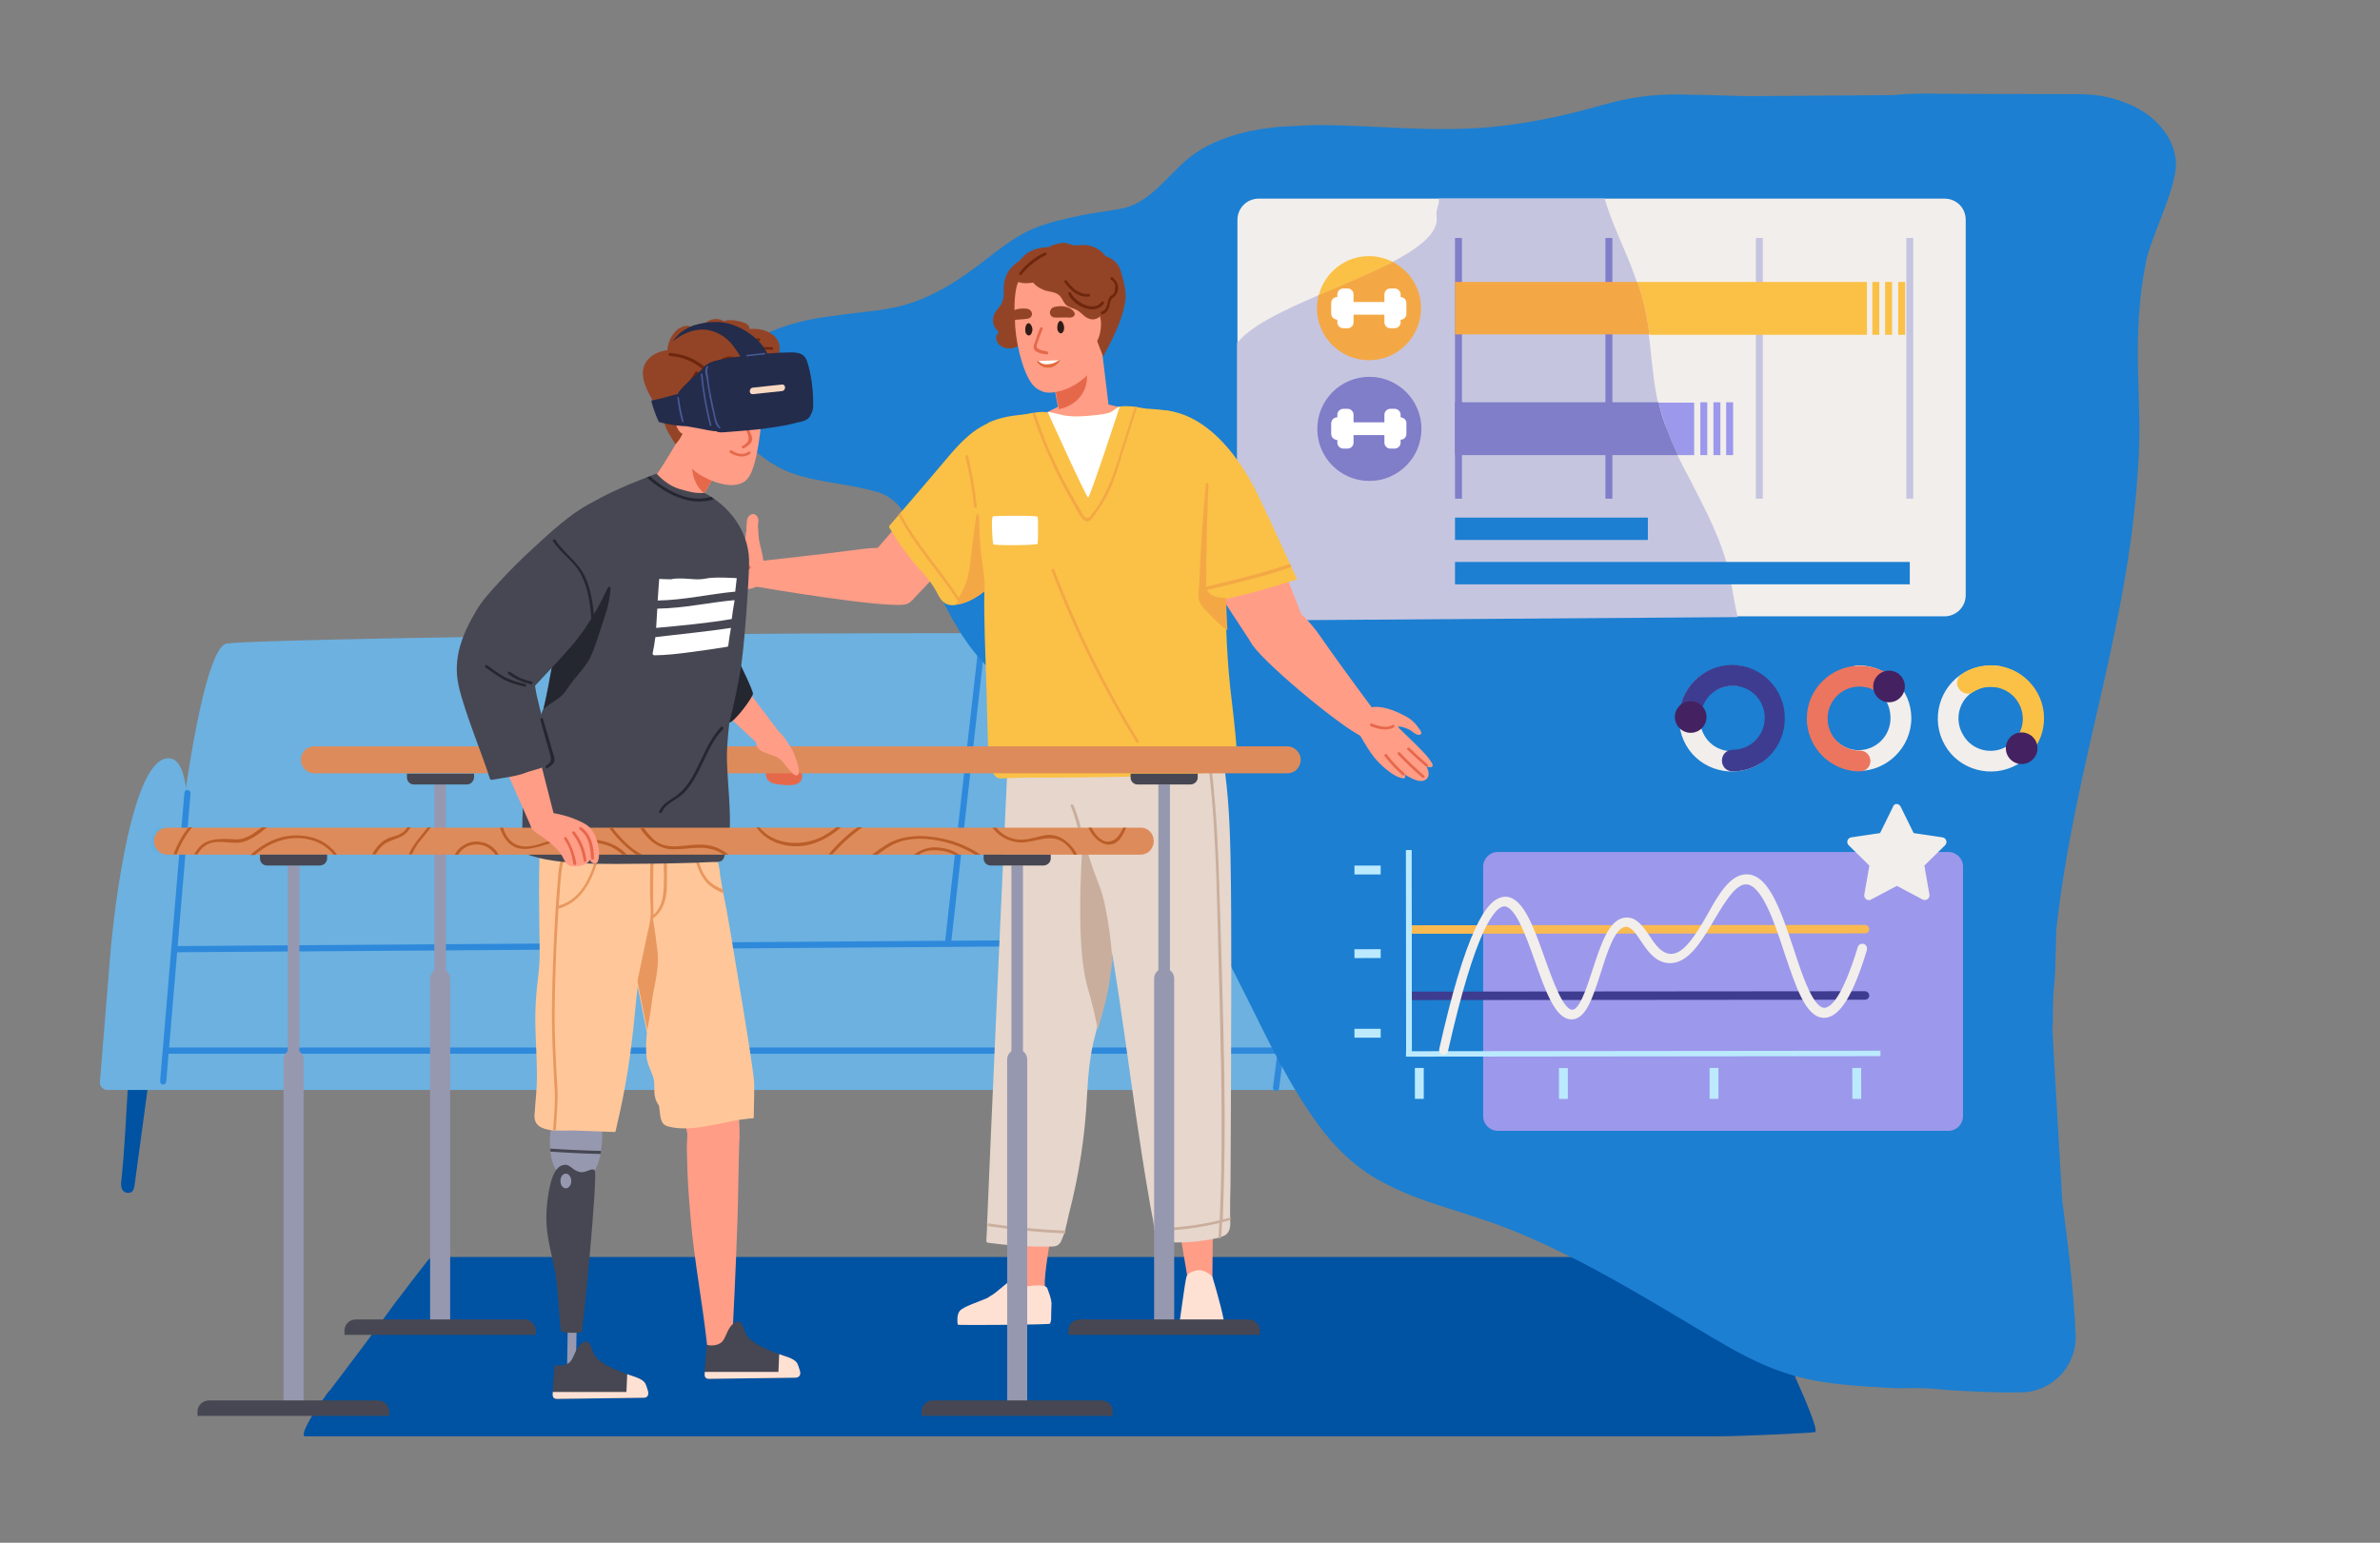 <?xml version="1.0" encoding="utf-8"?>
<!-- Generator: Adobe Illustrator 28.2.0, SVG Export Plug-In . SVG Version: 6.00 Build 0)  -->
<svg version="1.1" id="Layer_2" xmlns="http://www.w3.org/2000/svg" xmlns:xlink="http://www.w3.org/1999/xlink" x="0px" y="0px"
	 viewBox="0 0 617 400" style="enable-background:new 0 0 617 400;" xml:space="preserve">
<rect x="0" y="0" width="617" height="400" fill="#808080" stroke="none"/>
<style type="text/css">
	.st0{fill:#0052A3;}
	.st1{fill:#6CB1E0;}
	.st2{fill:#E6D6CF;}
	.st3{fill:#2E89DB;stroke:#2E89DB;stroke-miterlimit:10;}
	.st4{fill:#4A4747;}
	.st5{fill:#66AFE2;stroke:#66AFE2;stroke-miterlimit:10;}
	.st6{fill:#1C7FD1;}
	.st7{fill:#F2EEEB;}
	.st8{fill:#C6C5E0;}
	.st9{fill:#807DC9;}
	.st10{fill:#FAC146;}
	.st11{fill:#9C98EB;}
	.st12{fill:#F4A845;}
	.st13{fill:#FFFFFF;}
	.st14{fill:#FF9D87;}
	.st15{fill:#944426;}
	.st16{fill:#E6684B;}
	.st17{fill:#301C15;}
	.st18{fill:#6E270D;}
	.st19{fill:#E66B3E;}
	.st20{fill:#FFE1D4;}
	.st21{fill:#E6D6CC;}
	.st22{fill:#C9AE9D;}
	.st23{fill:#C95022;}
	.st24{fill:none;stroke:#E6684B;stroke-linecap:round;stroke-linejoin:round;stroke-miterlimit:10;}
	.st25{fill:#9698B0;}
	.st26{fill:#FFC799;}
	.st27{fill:#E8985F;}
	.st28{fill:#242630;}
	.st29{fill:#DE8B5B;}
	.st30{fill:#BA5E29;}
	.st31{fill:#464752;}
	.st32{fill:#242C4B;}
	.st33{fill:#F7D8C2;}
	.st34{fill:#475996;}
	.st35{fill:#3E3C90;}
	.st36{fill:#EB755E;}
	.st37{fill:#442161;}
	.st38{fill:#F9BA51;stroke:#F9BA51;stroke-miterlimit:10;}
	.st39{fill:#3E3C90;stroke:#3E3C90;stroke-miterlimit:10;}
	.st40{fill:#BBEAFF;}
	.st41{fill:#F2EEEB;stroke:#F2EEEB;stroke-miterlimit:10;}
</style>
<g>
	<path class="st0" d="M39.4,273.9c0,0-4.5,33.2-4.5,33.3c-0.1,0.7-0.3,1.8-1.1,2c-0.6,0.2-1.5,0.1-2-0.6c-0.7-1-0.3-2.7-0.2-3.8
		c0.1-1.5,0.3-3.1,0.4-4.6c0.4-4.5,1.5-24.8,1.5-24.8L39.4,273.9z"/>
	<path class="st1" d="M47.7,207.9c0,0,5.1-39.3,10.9-41c5.8-1.7,277.6-5.2,282.5,0s-1.5,52-1.5,52l-0.7,37.6l-301.2,4L47.7,207.9z"
		/>
	<path class="st1" d="M28.7,246.1h320.8l-4.1,34.8c-0.1,1-0.9,1.7-1.9,1.7H27.8c-1.1,0-2-1-1.9-2.1L28.7,246.1z"/>
	<path class="st1" d="M28.7,246.1c0,0,4.3-49.9,15.1-49.5c10.8,0.4,0,56.5,0,56.5L28.7,246.1z"/>
	<path class="st2" d="M333.5,246.1c0,0,4.4-50.8,15.1-49.5c8.5,1.1,0,56.5,0,56.5L333.5,246.1z"/>
	<g>
		<path class="st3" d="M45.5,246.4c-0.2,0-0.3-0.1-0.3-0.3c0-0.2,0.1-0.3,0.3-0.3l288.9-2c0,0,0,0,0,0c0.2,0,0.3,0.1,0.3,0.3
			c0,0.2-0.1,0.3-0.3,0.3L45.5,246.4C45.5,246.4,45.5,246.4,45.5,246.4z"/>
	</g>
	<g>
		<path class="st3" d="M42.3,280.7C42.3,280.7,42.3,280.7,42.3,280.7c-0.2,0-0.3-0.2-0.3-0.3l6.3-74.8c0-0.2,0.1-0.3,0.3-0.3
			c0.2,0,0.3,0.2,0.3,0.3l-6.3,74.8C42.6,280.5,42.5,280.7,42.3,280.7z"/>
	</g>
	<g>
		<path class="st3" d="M330.8,282.4C330.8,282.4,330.8,282.4,330.8,282.4c-0.2,0-0.3-0.2-0.3-0.3l9.6-74.6c0-0.2,0.2-0.3,0.3-0.3
			c0.2,0,0.3,0.2,0.3,0.3l-9.6,74.6C331.1,282.3,331,282.4,330.8,282.4z"/>
	</g>
	<g>
		<path class="st4" d="M346,221.4c-0.1,0-0.1,0-0.2,0c-0.5-0.1-0.9-0.6-1.1-1.3c-0.2-0.7-0.2-1.6,0-2.5c0.2-0.9,0.5-1.7,0.9-2.3
			c0.4-0.7,1-1,1.5-0.9c0.5,0.1,0.9,0.6,1.1,1.3c0.2,0.7,0.2,1.6,0,2.5c-0.2,0.9-0.5,1.7-0.9,2.3C346.9,221.1,346.4,221.4,346,221.4
			z M346.9,214.9c-0.2,0-0.5,0.2-0.8,0.7c-0.4,0.5-0.6,1.3-0.8,2.1c-0.1,0.8-0.1,1.6,0,2.2c0.1,0.5,0.4,0.9,0.6,0.9
			c0.3,0,0.6-0.2,0.9-0.6c0.4-0.5,0.6-1.3,0.8-2.1l0,0c0.1-0.8,0.1-1.6,0-2.2C347.4,215.3,347.2,214.9,346.9,214.9
			C346.9,214.9,346.9,214.9,346.9,214.9z"/>
	</g>
	<g>
		<path class="st5" d="M41.4,214.9c-0.2,0-0.5,0.2-0.8,0.7c-0.4,0.5-0.6,1.3-0.8,2.1c-0.1,0.8-0.1,1.6,0,2.2
			c0.1,0.5,0.4,0.9,0.6,0.9c0.3,0,0.6-0.2,0.9-0.6c0.4-0.5,0.6-1.3,0.8-2.1l0,0c0.1-0.8,0.1-1.6,0-2.2
			C41.9,215.3,41.7,214.9,41.4,214.9C41.4,214.9,41.4,214.9,41.4,214.9z"/>
	</g>
	<g>
		<path class="st3" d="M331.9,272.7H43c-0.2,0-0.3-0.1-0.3-0.3c0-0.2,0.1-0.3,0.3-0.3h288.9c0.2,0,0.3,0.1,0.3,0.3
			C332.2,272.6,332.1,272.7,331.9,272.7z"/>
	</g>
	<g>
		<path class="st3" d="M245.8,244.5C245.8,244.5,245.8,244.5,245.8,244.5c-0.2,0-0.3-0.2-0.3-0.3l8.4-74.4c0-0.2,0.2-0.3,0.3-0.3
			c0.2,0,0.3,0.2,0.3,0.3l-8.4,74.4C246.1,244.4,245.9,244.5,245.8,244.5z"/>
	</g>
	<g>
		<path class="st3" d="M141.6,244.5C141.6,244.5,141.6,244.5,141.6,244.5c-0.2,0-0.3-0.2-0.3-0.3l8.4-74.4c0-0.2,0.2-0.3,0.3-0.3
			c0.2,0,0.3,0.2,0.3,0.3l-8.4,74.4C141.9,244.4,141.8,244.5,141.6,244.5z"/>
	</g>
</g>
<g>
	<path class="st0" d="M470.6,371.3c-0.2,0.2-19.2,1.1-24.9,1.1H79.1c-1.8,0,3.3-7.8,4-8.8c0.4-0.5,0.8-1,1.2-1.5
		c0.3-0.4,0.7-0.9,1-1.3c2.8-3.7,5.6-7.4,8.3-11c0.3-0.4,0.6-0.8,0.9-1.2c2.6-3.5,5.2-7,7.8-10.6c0.3-0.4,0.7-0.9,1-1.3
		c2.5-3.3,5-6.6,7.6-9.9c0.5-0.6,1-0.9,1.6-0.9H437c4.2,0,10.1-2.5,12.9,2.9c1.2,2.2,2.3,4.3,3.6,6.4c0.2,0.4,0.5,0.9,0.7,1.3
		c1.3,2.4,2.7,4.7,4.1,7.1c0.2,0.4,0.5,0.8,0.7,1.3c1.4,2.4,2.7,4.7,4,7.2c0.4,0.8,1.1,2.2,1.9,4c0.2,0.4,0.4,0.8,0.6,1.2
		C468,362.8,471.3,370.6,470.6,371.3z"/>
	<path class="st0" d="M454.2,336.4c-12-0.4-16.8-0.7-28.8-1c-61.2-1.5-115.2-1.9-176.3-1.2c-48.9,0.6-97.8,1.8-146.7,3.8
		c0.3-0.4,0.7-0.9,1-1.3c21.6-0.9,43.2-1.6,64.8-2.2c61.2-1.7,122.3-2.2,183.5-1.7c38.7,0.4,63.1,1.1,101.8,2.4
		C453.7,335.6,453.9,336,454.2,336.4z"/>
	<path class="st0" d="M459,344.8c-24.8,0.3-35.3,0.6-60.1,1c-55,0.7-110.1,1.4-165.1,2.2c-46.7,0.6-93.4,0.9-140.1,1.9
		c0.3-0.4,0.6-0.8,0.9-1.2c22.1-0.4,44.3-0.6,66.4-0.9c55.1-0.7,110.1-1.4,165.1-2.2c48.8-0.6,83.4-1.3,132.2-1.9
		C458.5,343.9,458.7,344.3,459,344.8z"/>
	<path class="st0" d="M465.5,357.2c-25.2,0.3-36.1,0.6-61.3,0.9c-54.3,0.7-108.5,1.3-162.8,2c-52.4,0.7-104.7,1.3-157.1,1.9
		c0.3-0.4,0.7-0.9,1-1.3c28.1-0.4,56.2-0.7,84.3-1c54.3-0.7,108.5-1.3,162.8-2c48.9-0.6,83.6-1.2,132.5-1.8
		C465.1,356.3,465.3,356.7,465.5,357.2z"/>
</g>
<path class="st6" d="M275.8,190.3c1.3,2.4,2.1,4.9,2.7,7.5c13.7,8.2,23.6,22.4,31.5,35.8c4.9,8.4,9.2,17.1,13.6,25.8
	c5.5,11.1,10.9,22.4,18.3,32.4c3.8,5.2,8.2,9.6,13.7,13.1c5.2,3.2,11,5.5,16.8,7.4c6.3,2.1,12.7,3.9,18.9,6.4
	c6.1,2.4,12,5.2,17.9,8.2c12,6.2,23.6,13.3,35.2,20.2c5.6,3.3,11.4,6.5,17.6,8.6c8.2,2.9,16.8,3.5,25.4,4c5,0.3,2.4,0.2,7.4,0.2
	c7.1-0.1,6.5,0.4,13.6,0.7c5.2,0.3,10.5,0.5,15.8,0.4c7.9-0.2,14.2-6.9,13.9-14.8c-0.5-11.9-2-23.5-3.5-35.1
	c-0.8-14.5-1.7-29.1-2.5-43.6c0-0.2,0-0.5,0-0.7c0.1-1.1,0.1-2.2,0.1-3.3c0-0.8,0-1.6,0-2.4c0.1-1.8,0.1-3.7,0.3-5.5
	c0.2-1.4,0.2-2.8,0.3-4.3c0.4-12.5,0.6-25,0.4-37.5c-0.3-22.6-1.5-45.1-3.7-67.6V28.9c0-2.5-2-4.6-4.6-4.5
	c-19.1,0.1-70.6,0.6-73.6,0.5c-5.4-0.2-10.7-0.3-16-0.4c-6.7-0.1-13.3,0.8-19.7,2.7l-0.1,0c-9.7,2.8-19.6,4.9-29.6,5.8
	c-10.4,0.9-20.8,0.3-31.2-0.2c-5.2-0.2-10.4-0.5-15.6-0.3c-2.6,0.1-5.3,0.3-7.9,0.4c-0.2,0-0.4,0-0.6,0.1
	c-7.2,0.7-16.4,2.9-22.8,8.3c-5.6,4.8-9.9,11.4-17.1,12.8c-3.7,0.7-7.5,1.1-11.2,1.9c-3.7,0.8-7.4,1.6-10.9,3
	c-6.2,2.4-11.2,7.1-16.5,10.9c-5.2,3.8-10.7,7.1-17,9c-3.4,1-6.8,1.5-10.3,1.9c-3.7,0.4-7.3,0.9-11,1.4c-6.2,0.9-12.2,2.6-17.7,5.5
	c-3,1.5-6,3.4-8.6,5.6c-0.1,1.1-0.2,2.2-0.3,3.3c-0.2,2.4-0.2,4.9,0.3,7.3c0.5,2.6,1.6,4.9,3.1,7.1c2.7,4.1,6.5,7.5,10.8,9.9
	c4,2.3,8.5,3.2,12.9,4c4.4,0.8,8.9,1.4,13.2,2.7l0.1,0c3.2,1,5.9,3.4,7.3,6.4c7.1,15.9,12.4,33.5,26.4,43.4c0,0,0,0,0.1,0
	C266.5,181.4,272.6,184.7,275.8,190.3z"/>
<path class="st6" d="M534.7,24.4c6.9,0,10.5-0.1,17,2.5s12.1,8.4,12.4,15.3c0.3,6.3-6.6,19.5-7.8,25.8c-3.8,19.7-1.1,33.9-1.8,49.3
	c-2.1,45.2-16.5,79-21.5,124.4c-2.2,20.2-11.9,28.1-10.5,67.9c0.2,4.6-13.8-60.2-17-63.4c-3.2-3.2-5-7.6-6.4-12
	c-8.3-26.3-4.4-54.7-3.3-82.3c0.5-13.1,0.3-26.6-4.5-38.8c-4.6-11.7-13.2-21.5-17.7-33.2c-5.6-14.4-4.5-31.3,2.7-45
	c6-11.5,15.8-10.6,27.5-10.6C514,24.4,524.4,24.4,534.7,24.4z"/>
<g>
	<g>
		<g>
			<path class="st7" d="M509.6,57v97.3c0,3.1-2.5,5.5-5.5,5.5H326.3c-2.8,0-5.1-2.1-5.4-4.7c0-0.2-0.1-0.5-0.1-0.7V57
				c0-3.1,2.5-5.5,5.5-5.5h177.8C507.2,51.5,509.6,53.9,509.6,57z"/>
		</g>
	</g>
	<path class="st8" d="M450.5,160l-129,0.9c-0.3-1-0.5-3-0.7-5.8c0-0.3,0-0.6-0.1-1V89c8.6-11.6,53.8-20.6,51.7-33.1
		c-0.2-1.6,0.8-2.8,0.6-4.4h43c1.7,5.8,4.4,11.4,6.7,17.1c1.7,4.4,3.2,8.8,4,13.4c1,5,1.2,9.8,1.9,14.9c0.6,5,1.5,9.8,3.4,14.6
		c1.7,4.4,3.8,8.5,6.1,12.8c4.1,8,8.4,16,10.3,24.8c0.7,3.6,1.2,7.1,2,10.6C450.5,159.8,450.5,159.9,450.5,160z"/>
</g>
<g>
	<rect x="377.2" y="134.2" class="st6" width="50" height="5.8"/>
	<rect x="377.2" y="145.7" class="st6" width="117.9" height="5.8"/>
	<rect x="377.2" y="61.7" class="st9" width="1.8" height="67.6"/>
	<rect x="416.2" y="61.7" class="st9" width="1.8" height="67.6"/>
	<rect x="455.2" y="61.7" class="st8" width="1.8" height="67.6"/>
	<rect x="494.2" y="61.7" class="st8" width="1.8" height="67.6"/>
	<path class="st10" d="M484,73.1v13.7h-56.4c-0.2-1.6-0.4-3.1-0.7-4.7c-0.6-3-1.4-6-2.4-9H484z"/>
	<rect x="485.4" y="73.1" class="st10" width="1.8" height="13.7"/>
	<rect x="488.7" y="73.1" class="st10" width="1.8" height="13.7"/>
	<rect x="492.1" y="73.1" class="st10" width="1.8" height="13.7"/>
	<rect x="440.8" y="104.3" class="st11" width="1.8" height="13.7"/>
	<rect x="444.2" y="104.3" class="st11" width="1.8" height="13.7"/>
	<rect x="447.5" y="104.3" class="st11" width="1.8" height="13.7"/>
	<path class="st12" d="M368.4,79.9c0,7.4-6,13.5-13.5,13.5c-7.4,0-13.5-6-13.5-13.5c0-1.2,0.2-2.3,0.4-3.4
		c6.6-2.9,13.5-5.7,19.2-8.6C365.4,70.1,368.4,74.7,368.4,79.9z"/>
	<path class="st11" d="M439.2,104.3V118H435c-1-2.1-2-4.2-2.8-6.4c-0.9-2.4-1.6-4.8-2.2-7.2H439.2z"/>
	<path class="st10" d="M361.1,67.9c-5.6,2.9-12.6,5.8-19.2,8.6c1.5-5.8,6.8-10.1,13-10.1C357.2,66.4,359.2,67,361.1,67.9z"/>
	<circle class="st9" cx="355" cy="111.2" r="13.5"/>
	<path class="st13" d="M363.1,77v-0.7c0-0.8-0.7-1.5-1.5-1.5h-1.2c-0.8,0-1.5,0.7-1.5,1.5v2h-8v-2c0-0.8-0.7-1.5-1.5-1.5h-1.2
		c-0.8,0-1.5,0.7-1.5,1.5c0,0,0,0,0,0V77c-0.9,0-1.6,0.7-1.6,1.6v2.7c0,0.9,0.7,1.5,1.6,1.6v0.7c0,0.8,0.7,1.5,1.5,1.5c0,0,0,0,0,0
		h1.2c0.8,0,1.5-0.7,1.5-1.5v-2h8v2c0,0.8,0.7,1.5,1.5,1.5h1.2c0.8,0,1.5-0.7,1.5-1.5v-0.7c0.8,0,1.5-0.7,1.5-1.5v-2.7
		C364.6,77.7,364,77.1,363.1,77z"/>
	<path class="st13" d="M363.1,108.2v-0.7c0-0.8-0.7-1.5-1.5-1.5h-1.2c-0.8,0-1.5,0.7-1.5,1.5v2h-8v-2c0-0.8-0.7-1.5-1.5-1.5h-1.2
		c-0.8,0-1.5,0.7-1.5,1.5c0,0,0,0,0,0v0.7c-0.9,0-1.6,0.7-1.6,1.6c0,0,0,0,0,0v2.7c0,0.9,0.7,1.5,1.6,1.6v0.7c0,0.8,0.7,1.5,1.5,1.5
		c0,0,0,0,0,0h1.2c0.8,0,1.5-0.7,1.5-1.5v-2h8v2c0,0.8,0.7,1.5,1.5,1.5h1.2c0.8,0,1.5-0.7,1.5-1.5V114c0.9,0,1.5-0.7,1.5-1.5
		c0,0,0,0,0,0v-2.7C364.7,109,364,108.3,363.1,108.2z"/>
</g>
<g>
	<polygon class="st14" points="286.6,104.7 293.3,106.3 281.8,113.8 270.8,107.2 275.8,104.7 	"/>
	<g>
		<path class="st14" d="M236.4,155.7l12.2-12.8l-10.4-13.1l-12.1,13.9c0,0,8.2,11.7,7.8,12C233.5,155.9,236.4,155.7,236.4,155.7z"/>
		<path class="st14" d="M196,152.1c0,0,34.9,6,39.1,4.5c4.2-1.5,3.4-12.4,3.4-12.4s-5-3.2-15.4-1.8c-10.4,1.4-25.5,3-25.5,3
			L196,152.1z"/>
	</g>
	<path class="st14" d="M324.2,166.4l-10.4-15.9l16.9-8.3l6.7,17.2c0,0-10.9,6.9-10.6,7.3C327.1,167.1,324.2,166.4,324.2,166.4z"/>
	<path class="st14" d="M353.3,191.1c-6.1-2.8-27.4-20.7-29.1-24.7c-1.7-4,6.6-11.2,6.6-11.2s5.7,1.4,11.5,9.8
		c5.8,8.4,14.8,20.4,14.8,20.4S359.4,193.9,353.3,191.1z"/>
	<g>
		<path class="st15" d="M267.7,76c0.3-1.9,1-3.7,0.8-5.7c-0.1-1.3-1.1-2.2-2-3c0.7-0.3,1.3-0.5,2-0.8c0.4-0.2,0.3-0.9-0.2-0.7
			c-0.8,0.3-1.6,0.6-2.4,1c-0.2-0.1-0.4,0.1-0.5,0.2c-2.9,1.5-5.1,3.7-5.2,7.6c0,1.8,0.2,3.2-1,4.8c-0.6,0.8-1.3,1.5-1.6,2.5
			c-0.5,1.6,0.1,3.2,1.4,4.2c-1.4,1.2-0.6,3.3,1,3.9c3.1,1.3,6.1-1.4,7.5-3.9c0.7-1.3,1.6-2.9,1.7-4.4C269.3,79.5,267.4,78,267.7,76
			z"/>
		<g>
			<path class="st15" d="M291.7,78.2c0.4-2.7-0.4-5.4-1.2-8.1c-0.5-1.8-2.2-3.2-3.9-3.7c-1.3-1.8-3.5-2.9-5.9-2.9
				c-0.5,0-0.9,0.1-1.3,0.1c-1.6,0.1-1.5-0.2-2.7-0.5c-0.7-0.2-1.4-0.1-2.1,0c-0.9,0.2-2,0.5-2.8,1c-0.5,0-1,0-1.6,0.1
				c-1.6,0.2-3.4,0.9-4.6,2c-2.6,2.4-4.3,5.8-1.9,9c0.1,0.1,0.2,0.2,0.3,0.1c0.5,0.5,1.1,0.4,1.8,0.7c0.8,0.3,1.4,0.7,2.3,0.7
				c2.8,0.1,5.2-1.9,8-0.5c1.4,0.7,3.2,2.2,3.4,3.7c0.2,1.3-0.4,2.5-0.2,3.8c0.3,2,1.6,4.2,2.6,5.9c0.6,1,1.3,2.1,2.1,3
				c0.3,0.3,0.6,1.4,0.6,1.4S290.5,86.1,291.7,78.2z"/>
			<polygon class="st14" points="288.2,111.7 282.5,116.6 275.1,110.5 274.4,106.2 273.5,101.4 280.7,95.3 285.7,91.1 			"/>
			<path class="st16" d="M281.8,97.9c0-0.5,0-1.1-0.2-1.6c-0.1-0.3-0.3-0.6-0.5-0.8c-0.1-0.1-0.2-0.2-0.3-0.3l-7.2,6.1l0.9,4.8
				C278.4,105.3,281.7,102.4,281.8,97.9z"/>
			<path class="st14" d="M287.1,77.3c-0.9-3.2-2.8-6.1-5.6-8c-2.6-1.7-5.1-1.9-7.6-0.6c-1.3-0.1-2.6-0.1-3.9,0
				c-1.3,0.1-3.1,0.1-4,1.2c-0.9,1.1-2.2,3.2-2.5,4.6c-0.4,1.8-0.5,3.8-0.5,5.7c0,0.3,0,0.5,0,0.8c0,0.3,0,0.6,0,0.9
				c0,0.3,0,0.6,0.1,0.8c0,0.7,0.1,1.5,0.1,2.2c0.4,5.4,2.5,13.6,5.4,15.7c1.8,1.3,3.2,1.4,5.3,1c3.4-0.6,7-2.9,9-5.5
				C287.1,90.9,289,84,287.1,77.3z"/>
			<path class="st17" d="M265.8,85.6c0-0.1,0-0.2,0-0.3c0-0.5,0.2-1.5,0.9-1.5c0.4,0,0.7,0.6,0.8,0.9c0.2,0.5,0.2,1,0,1.5
				c-0.1,0.4-0.5,1-1.1,0.7C265.9,86.6,265.8,86.1,265.8,85.6z"/>
			<path class="st17" d="M274.1,85.1c0-0.1,0-0.2,0-0.3c0-0.5,0.2-1.5,0.8-1.6c0.4,0,0.7,0.6,0.8,0.9c0.2,0.5,0.2,1,0.1,1.5
				c-0.1,0.4-0.5,1-1,0.8C274.3,86.1,274.1,85.6,274.1,85.1z"/>
			<path class="st15" d="M288.9,83c-0.3-2.8-1.3-5.7-2.4-8.3c-1.9-4.3-5.4-8.7-10.6-7.6c-1.4,0.3-2.7,0.7-4.2,0.8
				c-1.3,0.1-2.5,0.1-3.8,0.5c-2,0.5-3.6,1.7-4.1,3.8c0,0,0,0.1,0,0.1c-0.3,0.1-0.5,0.4-0.2,0.6c1.7,1,4.1,0.3,6,0.2
				c2.9-0.1,5.7-0.2,8.6,0c2,0.1,2.4,1.6,2.6,3.3c0.2,1.4,0.3,2.7,0.5,4.1c0.2,1.5,0.4,2.3,1.7,2.7c0.3,3,3,9.2,3,9.2s2.2-4,2.6-5.3
				C288.9,85.7,289,84.4,288.9,83z"/>
			<path class="st14" d="M285.4,84.7c0.1-1.7-0.1-4.6-2.5-4.6c-1.5,0-3.2,1.9-2.1,3.3c0,0,0,0,0,0c-0.1,1.6-0.6,5.5,1.5,6
				C284.7,89.9,285.3,86.3,285.4,84.7z"/>
		</g>
		<path class="st15" d="M273.2,82.3c1,0.1,2.1,0,3.2,0c0.5,0,1.3,0.2,1.8-0.2c1.2-0.8-0.4-2-1.1-2.3c-0.8-0.3-1.6-0.5-2.5-0.4
			c-0.8,0.1-1.8,0.1-2.2,0.9C271.9,81.1,272.3,82.1,273.2,82.3z"/>
		<path class="st15" d="M267.3,80.7c-0.5-0.8-1.5-0.7-2.3-0.7c-0.8,0-1.6,0.2-2.3,0.5c0,0.3,0.1,0.5,0.1,0.8c0,0.3,0.1,0.6,0.1,0.9
			c0,0.3,0.1,0.6,0.1,0.8c0.1,0,0.3,0,0.4-0.1c1-0.1,2.1-0.1,3.1-0.3C267.5,82.4,267.8,81.4,267.3,80.7z"/>
		<path class="st15" d="M281.9,70.8c-1.9-1.2-4.2-1.6-6.4-1.4c-1.3,0.2-2.4,0.6-3.5,1.1c-0.9,0.4-1.7,0.7-2.7,0.8
			c-0.6,0.1-1.1,0.1-1.7,0.2c-0.1-0.3-0.3-0.7-0.3-1.1c-0.1-0.5-0.8-0.3-0.7,0.2c0.4,2.1,1.8,3.7,3.8,4.5c1.8,0.8,3.6,0.3,4.8,2.2
			c0.4,0.6,0.6,1.2,1.2,1.8c0.8,0.7,1.9,0.8,2.8,1.3c1.1,0.6,1.7,1.6,2.8,2.1c1.7,0.8,3.1,0,4-1.5C287.9,77.3,285,72.7,281.9,70.8z"
			/>
		<path class="st18" d="M288.4,71.9c-0.4-0.3-0.7,0.4-0.4,0.6c1,0.6,1.3,1.4,1,2.4c0.1,0.8-0.3,1.4-1,1.8c-0.1,0.1-0.3,0.2-0.4,0.4
			c-0.7,1.2-0.3,3.1-2,3.7c-0.4,0.2-0.3,0.9,0.2,0.7c0.8-0.3,1.3-0.7,1.6-1.5c0.3-0.6,0.2-1.3,0.5-1.9c0.3-0.8,0.8-0.9,1.2-1.4
			C290.5,75.1,289.9,73.1,288.4,71.9z"/>
		<path class="st18" d="M285.5,78.3c-2,2.8-6.9-0.1-7.9-2.4c-0.2-0.4-0.8-0.1-0.6,0.4c1.3,3,6.8,5.7,9.2,2.4
			C286.4,78.3,285.8,77.9,285.5,78.3z"/>
		<path class="st18" d="M282.3,76.2c-2.5,0.2-4.3-1.4-5.7-3.4c-0.3-0.4-0.9,0-0.6,0.4c1.5,2.1,3.6,4,6.3,3.7
			C282.7,76.9,282.7,76.1,282.3,76.2z"/>
		<path class="st18" d="M270.8,65.5c-2.6,1.2-4.8,3-6.5,5.2c-0.3,0.4,0.2,0.9,0.5,0.5c1.8-2.2,3.9-3.9,6.4-5.1
			C271.6,65.9,271.2,65.3,270.8,65.5z"/>
	</g>
	<g>
		<path class="st13" d="M275,93.3c0,0-0.9,1.8-2.8,2.1c-2.5,0.3-3.6-1.8-3.6-1.8l0.6,0l5.3-0.2L275,93.3z"/>
		<path class="st19" d="M275,93.3c0,0-0.9,1.8-2.8,2.1c-2.5,0.3-3.6-1.8-3.6-1.8l0.6,0c0.3,0.3,1.2,1.1,2.8,0.8
			c1.1-0.1,1.9-0.6,2.5-1L275,93.3z"/>
	</g>
	<path class="st10" d="M267.1,120.7c-0.6-2.9-2.1-5.6-4.1-7.7c-1-1.1-2.2-2-3.5-2.7c-0.3-0.2-0.7-0.4-1.1-0.6
		c0.4-0.2,0.2-0.8-0.2-0.7c-5.6,1.6-9.5,6-13.1,10.3c-3.9,4.6-7.8,9.2-11.7,13.7c-0.2,0.2-0.3,0.4-0.5,0.6c-0.8,0.9-1.5,1.8-2.3,2.7
		c-0.1,0.1-0.1,0.3-0.1,0.4c1.7,2.9,3.6,5.7,5.7,8.3c2.1,2.7,4.9,5.2,6.5,8.3c1,1.9,1.9,3.7,4.3,3.6c0.3,0,0.6,0,0.8-0.1
		c2.4-0.3,4.9-1.6,6.7-3c0.2-0.2,0.4-0.3,0.6-0.5c4.4-3.5,7.4-8.7,9.4-13.9C266.9,133.7,268.3,126.8,267.1,120.7z"/>
	<path class="st10" d="M336.3,150.2c-6.1,2-12.3,3.7-18.5,5.1c-1.7,0.4-3.4,0.7-5.2,1.1c-0.5,0.1-0.9,0.2-1.4,0.3
		c-1.1,0.2-2.1,0.4-3.2,0.6c-0.4-0.2-0.7-0.6-1-1.2c-1.1-2.2-1.5-4.9-2.1-7.2c-1.3-5.1-2.3-10.2-2.7-15.4c-0.4-5.5-0.2-11-0.9-16.4
		c-0.4-3.4,0.5-10.8,1-10.7c10.3,1.3,17.8,10.6,22.7,19.7c1.7,3.2,6.8,14.3,9.5,20.3c0.1,0.2,0.2,0.4,0.3,0.7v0
		C335.6,148.8,336.2,150,336.3,150.2z"/>
	<path class="st14" d="M312.5,284.8l2,27.3l-0.2,19l-2.3,2.8l-4.2-3c0,0-6.5-37-5.5-44.6c0.9-7.6,2.5-13,3-13.4
		C305.7,272.4,312.5,284.8,312.5,284.8z"/>
	<path class="st20" d="M317.4,344c-0.2,0.5-2.5,1.3-6.3,1.3c-3.8,0-5.4-0.9-5.3-2c0-0.1,0-0.2,0-0.3c0-0.1,0-0.1,0-0.2
		c0-0.2,0-0.4,0.1-0.6c0,0,0-0.1,0-0.1c0.4-2.8,1.3-9.3,1.5-10.2c0.3-1.1,0-1.7,2.4-2.4c2.4-0.8,4.5,1.5,4.5,1.5s2.2,7.3,2.9,11
		c0,0,0,0,0,0c0.1,0.2,0.1,0.5,0.1,0.7c0,0,0,0.1,0,0.1C317.5,343.5,317.5,343.9,317.4,344z"/>
	<path class="st14" d="M271.2,334.8c-0.1-0.4-0.2-0.8-0.3-1.4c-0.4-2.2,1.7-13.9,1.7-13.9h-8.5l-0.3,11c-0.1,0.3-0.3,0.5-0.5,0.7
		c-0.9,1.2-2.3,2.3-3.5,3.1c-0.2,0.1-0.3,0.2-0.5,0.4c-0.1,0.1-0.2,0.1-0.3,0.2c-0.5,0.4-1.1,0.7-1.7,1c-0.2,0.1-0.4,0.2-0.6,0.3
		c-0.5,0.3-1,0.6-1.5,0.8c-1.4,0.7-6.3,2.7-6.8,4c-0.4,1,0.3,2,1.3,2.1c0.8,0,1.7,0.1,2.2,0.1c6.2,0.2,19.8-0.6,19.8-0.6
		C272.9,340.6,271.9,336.8,271.2,334.8z"/>
	<path class="st20" d="M272.5,341.1c0,0.1,0,0.2,0,0.3c0,0.2,0,0.3,0,0.5c0,0.1,0,0.1,0,0.2c-0.1,0.6-0.2,1-0.3,1.1
		c-0.3,0.3-23.6,0.4-23.8,0.3c-0.1,0-0.2-0.4-0.2-0.8c0-0.1,0-0.3,0-0.4c0-0.1,0-0.2,0-0.2c0-0.2,0-0.4,0-0.5
		c0.1-0.6,0.2-1.2,0.6-1.7c0.9-1.1,4.7-2.3,6.8-3.2c0.4-0.1,0.7-0.4,1.2-0.7c0.2-0.1,0.3-0.2,0.5-0.3c0.6-0.4,1.2-0.9,1.8-1.4
		c0.2-0.1,0.3-0.3,0.5-0.4c1.2-1,2.4-2,3-2.5c0.2-0.2,0.5-0.2,0.8-0.1c1.4,0.2,3,2.2,3,2.2s3.2-0.5,4.5,0c0.3,0.1,0.5,0.3,0.6,0.5
		c0.4,1.2,0.9,2.1,1.1,3.9C272.6,338.7,272.5,340,272.5,341.1z"/>
	<path class="st21" d="M294.3,185.6c0-0.2-0.1-0.4-0.3-0.4c-2.2-0.9-4.1,0.4-5.8,1.7c-2.7,2.1-5.3,3.8-8.6,4.8c-3,0.9-5.9,0.7-9,1.2
		c-1.3,0.2-2.4,0.7-3.5,1.3c-1.3,0.8-3.4,2.4-5,1.6c0-0.6,0.1-1.2,0.1-1.8c0-0.5-0.7-0.5-0.7,0c0,0.4,0,0.8-0.1,1.2
		c-0.1-0.1-0.1-0.1-0.2-0.2c-0.3-0.4-0.9,0-0.6,0.4c0.2,0.3,0.5,0.5,0.7,0.7c-1.5,32.5-3,65.1-4.4,97.6c-0.3,7.8-0.7,15.7-1,23.5
		c0,0.2,0,0.5,0,0.7c-0.1,1.3-0.1,2.6-0.2,3.9c0,0.1,0.1,0.3,0.3,0.4c5.2,0.7,10.3,1.1,15.5,1c1.4,0,2.7,0.2,3.5-1.2
		c0.3-0.7,0.6-1.4,0.9-2.2c0.1-0.2,0.1-0.5,0.2-0.7c0.4-1.5,0.7-3,1-4.3c2.6-10,4.2-20.3,4.7-30.7c0.3-5.3,0.7-10.5,2.1-15.6
		c0.1-0.5,0.3-1.1,0.4-1.6c1.3-4.5,2.6-8.9,3.2-13.6c0.2-1.4,0.4-2.9,0.6-4.4c1.4-9.3,3.6-20.1,4.2-28.8c0.5-6.3-2.9-9.7-1.7-15.9
		C292,198,293.2,191.8,294.3,185.6z"/>
	<path class="st21" d="M318.9,315.5c0-0.4,0-0.7,0-1.1c0-2.3,0-4.6,0.1-7c0.1-18.3,0.2-36.7,0.2-55c0-10.1,0-20.3-0.2-30.4
		c-0.2-9.8-0.7-19.5-2.6-29.1c0-0.2-0.2-0.3-0.4-0.3c-6.4-0.7-12.9-0.8-19.3-0.3c-2.9,0.2-5.8,0.6-8.7,1.2c-2.3,0.5-5.3,1.2-7,2.9
		c-1.8,1.7-1.7,4.9-2.1,7.2c-0.4,3.1-0.8,6.2-1.1,9.2c-0.3,3.3-0.6,6.6-0.8,9.9c-0.1,2-0.7,4.7,0.3,6.6c1,2,3,1.5,4.6,0.6
		c1.6-0.9,1.1-1.5,2.7-2.6c5.8,27.4,8.4,55.3,13.2,82.9c0.3,2,0.7,4,1.1,6c0.1,0.6,0.2,1.4,0.3,2.1c0,0.2,0.1,0.5,0.1,0.7
		c0.2,0.8,0.4,1.6,0.9,2.1c0.8,1,2,0.9,3.1,1c2.3,0.1,4.6,0,6.8-0.2c1.8-0.2,3.7-0.5,5.5-0.9c0.1,0,0.2,0,0.2-0.1
		c0.2-0.1,0.5-0.1,0.7-0.2c0.8-0.2,1.6-0.6,2-1.4c0.5-0.9,0.5-2.1,0.4-3.2C319,316,318.9,315.8,318.9,315.5z"/>
	<path class="st22" d="M319,316.3c-0.7,0.2-1.5,0.4-2.2,0.6c-0.1,1.3-0.1,2.7-0.2,4c-0.2,0.1-0.5,0.1-0.7,0.2c0.1-1.3,0.1-2.7,0.2-4
		c-5.5,1.3-11.1,2-16.7,2.1c0-0.2-0.1-0.5-0.1-0.7c5.7-0.1,11.4-0.8,16.9-2.1c0.2-4.2,0.3-8.3,0.4-12.5c0.3-18.4-0.2-36.7-0.7-55.1
		c-0.5-18.5-0.6-37.1-3.3-55.4c-0.1-0.5,0.6-0.7,0.7-0.2c1.5,10.2,2.2,20.5,2.6,30.8c0.6,18.4,1.2,36.8,1.5,55.2
		c0.2,12.3,0.1,24.6-0.4,37c0.7-0.2,1.5-0.4,2.2-0.6C318.9,315.8,319,316,319,316.3z"/>
	<path class="st10" d="M321.3,199.4c-10,1.4-20,2-30,2c-0.6,0-16.6,0.3-24.6,0.2c-2.1,0-4.2,0.1-6.3,0.2c-1.1,0.1-1.9,0.1-2.6-0.8
		c-0.7-0.9-1.1-1.9-1.3-3.1c0-0.2-0.1-0.5-0.1-0.7c-0.3-1.7-0.2-3.6-0.3-5.1c-0.2-8.3-0.5-18.7-0.8-27c-0.1-4.1-0.2-8.2-0.1-12.3
		c-0.6-7.1-1.2-14.3-1.4-21.4c-0.1-5-0.1-10,0.3-15c0.2-2.3,1.8-6.7,2.1-6.8c3.1-1.4,6-1.8,8.8-2.1c0.8-0.1,1.6-0.2,2.4-0.4
		c0.2,0,0.5-0.1,0.7-0.1c0.7-0.1,1.4-0.2,2.1-0.2c0.4,0,0.8,0,1.1,0.1c1.4,0.2,2.7,0.6,4.1,0.9c2.8,0.5,5.7,0.2,8.5-0.1
		c1.1-0.1,2.3-0.3,3.3-0.6c1-0.3,1.8-1.3,2.7-1.6c1-0.3,2.4-0.2,3.8-0.1c0.2,0,0.5,0.1,0.7,0.1c1.3,0.2,2.6,0.5,3.6,0.5
		c2.2,0.2,4.6,0.2,6.7,1.1c4.1,1.8,3.9,8.3,5.1,11.9c0.8,2.2,1.6,4.5,2.4,6.7c0.2,0.6,0.4,1.2,0.7,1.8c0.9,2.7,1.8,5.4,2.4,8.2
		c1.3,6.4,1.8,12.8,2.2,19.3c0,0.7,0.1,1.5,0.1,2.2c0.1,2.1,0.2,4.2,0.3,6.2c0.2,4.9,0.5,9.8,1,14.6c0.6,5.1,1.4,11.7,1.8,17.4
		c0,0.2,0,0.5,0.1,0.7C321.2,197.3,321.3,198.4,321.3,199.4z"/>
	<g>
		<path class="st14" d="M362.3,188.3c1.1,0.1,2.1,0.4,3.1,0.9c0.6,0.3,1.8,1.6,2.7,1.3c0.8-0.3,0.1-1.2-0.3-1.7
			c-0.9-1.4-2.3-2.6-3.8-3.3c-2.6-1.4-6.5-2.9-9.3-1.9c-1.7-1.3-1.7,0.8-2.8,2c-1.4,1.4-1,2-1,2s3.4,6.4,5.3,8.7
			c1.4,1.8,5.2,5.4,7.7,5.5c0.2,0,0.4-0.2,0.4-0.4c0-0.2,0-0.4-0.1-0.6c0.3,0.2,0.6,0.4,1,0.6c1.1,0.6,2.9,1.5,4.1,0.9
			c1.5-0.7,1.2-2.3,0.4-3.8c0.3,0.5,1.5,0.6,1.7,0.1c0.1-0.3-0.2-0.9-0.4-1.1c-0.7-1.1-1.6-2.1-2.5-3c-1.9-2-3.9-3.8-5.8-5.7
			C362.6,188.5,362.5,188.4,362.3,188.3z"/>
		<path class="st16" d="M361,188c-1.5,0.9-3.8,0.2-5.4-0.4c-0.4-0.2-0.6,0.5-0.2,0.7c1.7,0.7,4.2,1.3,5.9,0.3
			C361.8,188.4,361.4,187.7,361,188z"/>
		<path class="st16" d="M364.1,200.5c-1.7-1.5-3.2-3.1-4.6-4.9c-0.3-0.4-0.8,0.2-0.5,0.5c1.4,1.8,2.9,3.4,4.6,4.9
			C363.9,201.3,364.4,200.8,364.1,200.5z"/>
		<path class="st16" d="M369.2,201.1c-2.2-1.9-4.3-3.9-6.3-6c-0.3-0.3-0.8,0.2-0.5,0.5c2,2.1,4.1,4.1,6.3,6
			C369.1,201.9,369.6,201.4,369.2,201.1z"/>
		<path class="st16" d="M370.1,198.2c-1.6-1.4-3.2-2.8-4.7-4.3c-0.3-0.3-0.9,0.2-0.5,0.5c1.5,1.5,3.1,2.9,4.7,4.3
			C369.9,199,370.4,198.5,370.1,198.2z"/>
	</g>
	<path class="st16" d="M271.4,91.1c-0.6-0.1-1.3-0.2-1.9-0.5c-1-0.4-0.8-0.9-0.5-1.8c0.4-1.2,0.8-2.3,1.3-3.5
		c0.2-0.4-0.5-0.7-0.7-0.2c-0.4,1-0.8,2-1.1,3.1c-0.2,0.6-0.7,1.5-0.5,2.2c0.4,1.1,2.5,1.4,3.4,1.5
		C271.8,91.9,271.9,91.2,271.4,91.1z"/>
	<path class="st13" d="M290.3,105.4c0,0-7.7,23.5-8.2,23.6c-0.5,0-10.5-22.2-10.5-22.2h0.1c1.4,0.2,2.7,0.6,4.1,0.9
		c2.8,0.5,5.7,0.2,8.5-0.1c1.1-0.1,2.3-0.3,3.3-0.6C288.6,106.7,289.4,105.7,290.3,105.4z"/>
	<path class="st22" d="M285,229.7c-2.4-6.2-4.2-12.4-4.2-12.4s0,0.1,0,0.3c-0.5-3-1.3-6-2.5-8.8c-0.2-0.4-0.9-0.2-0.7,0.2
		c1.6,4,2.5,8.1,2.9,12.3c-0.5,7.9-1.2,25.8,1.5,34.9c1.1,3.7,2,7.5,2.6,10.8c1.3-4.5,2.6-8.9,3.2-13.6c0.2-1.4,0.4-2.9,0.6-4.4
		C288.3,247.3,287.3,235.4,285,229.7z"/>
	<path class="st22" d="M276.3,319.1c-0.1,0.2-0.1,0.5-0.2,0.7c-6.7-0.3-13.3-0.9-20-1.9c0-0.2,0-0.5,0-0.7
		C262.9,318.2,269.6,318.8,276.3,319.1z"/>
	<path class="st12" d="M334.8,147c-7.1,2.5-14.5,4.2-21.9,6c0.4,0.7,1.1,1.3,1.9,1.6c0.9,0.3,2,0.4,3,0.4c0,0.1,0,0.2,0,0.2
		c0,0.7,0.1,1.3,0.1,2c0.1,2.1,0.2,4.2,0.3,6.2c-1.7-1.1-3.2-2.6-4.6-4.1c-0.8-0.8-1.8-1.7-2.4-2.8c-0.1-0.1-0.1-0.3-0.2-0.4
		c-0.6-1.4-0.2-3.2-0.1-4.6c0.3-8.6,0.9-17.3,1.7-25.9c0,0,0-0.1,0-0.1c0.1-0.4,0.7-0.4,0.7,0.1c0,0.6,0,1.2-0.1,1.8
		c-0.2,4.8-0.3,9.7-0.4,14.5c-0.1,2.8-0.1,5.5-0.1,8.3c0,0.6,0,1.2,0,1.8c0,0,0,0.1,0,0.1c7.3-1.7,14.6-3.5,21.7-5.9
		C334.6,146.6,334.7,146.8,334.8,147L334.8,147z"/>
	<path class="st12" d="M255.2,153.3c-0.2,0.2-0.4,0.4-0.6,0.5c-1.9,1.4-4.3,2.7-6.7,3c0.1-0.3,0.3-0.6,0.4-0.9c0,0,0,0,0-0.1
		c-4.9-7.6-11.3-14.3-15.4-22.3c0.2-0.2,0.3-0.4,0.5-0.6c4,8,10.4,14.7,15.2,22.1c0.9-1.9,2-3.8,2.4-5.9c0.6-2.6,0.7-5.3,1.1-7.9
		c0.3-2.5,0.6-5,1-7.5c0.1-0.5,0.7-0.5,0.7,0c0.1,3.7,0.2,7.4,0.7,11.1C254.9,147.8,255.5,150.5,255.2,153.3z"/>
	<path class="st12" d="M251,118.3c-0.1-0.5-0.8-0.3-0.7,0.2c1,4.2,1.8,8.5,2.2,12.8c0,0.5,0.8,0.5,0.7,0
		C252.8,126.9,252,122.6,251,118.3z"/>
	<path class="st12" d="M294.8,105.5c-1.6,4.9-3.1,9.9-4.7,14.9c-0.9,3-1.9,5.9-3.4,8.6c-0.8,1.5-1.7,2.8-2.7,4.2
		c-0.5,0.6-1.1,1.9-2,2c-0.5,0.1-0.9-0.2-1.2-0.5c-1.1-1.1-1.9-3-2.7-4.3c-1.8-3.1-3.4-6.2-4.9-9.4c-1.3-2.8-2.6-5.7-3.7-8.6
		c-0.7-1.7-1.3-3.4-1.8-5.2c0.2,0,0.5-0.1,0.7-0.1c0.5,1.7,1.2,3.4,1.8,5.1c1.1,2.9,2.3,5.7,3.6,8.4c1.2,2.6,2.6,5.2,4,7.7
		c0.7,1.3,1.4,2.5,2.2,3.7c0.3,0.5,0.7,1.7,1.2,2c1.1,0.7,1.4-0.1,1.9-0.7c3.8-4.8,5.6-10.3,7.4-16.1c1.2-3.9,2.5-7.8,3.7-11.7
		C294.3,105.4,294.6,105.4,294.8,105.5z"/>
	<path class="st23" d="M321.2,196.3c-21.5,1.5-43,2.8-64.6,1.6c0-0.2-0.1-0.5-0.1-0.7c21.6,1.2,43.1-0.2,64.6-1.6
		C321.1,195.8,321.1,196,321.2,196.3z"/>
	<path class="st13" d="M257.4,133.9c0.4-0.2,11.4-0.3,11.6,0.1c0.2,0.4,0.1,6.7,0,7c-0.1,0.4-11.4,0.5-11.5,0.1
		C257.3,140.8,256.9,134.1,257.4,133.9z"/>
	<path class="st12" d="M295.2,192.1c-8.7-14.1-16-29-21.9-44.4c-0.2-0.4-0.9-0.2-0.7,0.2c5.9,15.5,13.3,30.5,22,44.6
		C294.8,192.8,295.4,192.5,295.2,192.1z"/>
	<path class="st14" d="M194.2,142.6c-1.7-0.7-1.9-0.7-3.8-0.4c-0.1-1.4-3.3-2.6-4.9-2.7c-1.4-0.1-3.3,0.9-4,2.1s-0.7,2.7-0.3,4
		c0.5,1.8,1.7,3.3,3.3,4.5c1.5,1.1,3.3,1.8,5.2,2.3c1.5,0.4,3,0.6,4.6,0.3c1.5-0.3,3-1,3.9-2.3c0.8-1.2,1-3.3,0.1-4.5
		C197.2,144.3,195.8,143.2,194.2,142.6z"/>
	<path class="st14" d="M197.1,141.5c-0.3-1.2-0.5-2.4-0.5-3.6c0-0.5-0.1-1-0.1-1.5c0-0.6,0.2-1.1,0.1-1.7c-0.1-0.6-0.5-1.3-1.2-1.4
		c-0.5-0.1-1.1,0.3-1.4,0.7s-0.4,1-0.4,1.6c-0.1,0.6-0.1,1.3-0.1,1.9c0,0.2,0,0.4-0.1,0.6c0,0.2-0.1,0.7-0.1,0.9
		c-0.1,0.7-0.3,1.1-0.4,1.2c-0.5,1-0.6,0.9-0.8,1.5c-0.4,1.1-0.2,1.6,0,2.8c0.3,1.1,1,2.2,2,2.7c0.5,0.3,1.2,0.4,1.8,0.1
		c0.5,0.2,1.2,0.2,1.6-0.3c0.3-0.3,0.3-0.7,0.3-1.1C198,144.5,197.4,143,197.1,141.5z"/>
	<path class="st24" d="M182.8,140.4c1.4-0.7,3-0.9,4.5-0.4c1.4,0.4,2.9,1.2,2.8,3"/>
	<path class="st24" d="M182.8,143.2c1.4-0.7,3-0.9,4.5-0.4c1.5,0.4,2.2,1.3,2.5,2.4"/>
	<path class="st24" d="M183.6,146.5c1.4-0.7,3-0.9,4.5-0.4c1.5,0.4,1.9,1,1.9,2.6"/>
	<path class="st24" d="M192.7,141.3c-0.8,0.8-0.9,2.1-0.6,3.2c0.3,1.1,1.1,2,2,2.6"/>
</g>
<g>
	<g>
		<g>
			<path class="st14" d="M178.2,294.1l-3.5-19.4l15.1,2.2c0,0,2.1,11,1.9,17.3c-0.1,6.3-3.3,10.7-4.3,10.8
				C186.5,305,178.2,294.1,178.2,294.1z"/>
			<g>
				
					<rect x="141.9" y="347.2" transform="matrix(1.855045e-02 -1 1 1.855045e-02 -202.834 489.984)" class="st25" width="12.4" height="2.3"/>
			</g>
			<path class="st14" d="M142.6,290.3c0,0.4-0.1,8.1,6.8,8.4c6.9,0.3,6.8-8.4,6.8-8.4H142.6z"/>
			<path class="st25" d="M155.8,298.4c0,0.2-0.1,0.5-0.1,0.8c-0.7,3.6-2.5,7.3-6.8,7c-4.4-0.3-5.8-4.1-6.2-7.6c0-0.3,0-0.5-0.1-0.8
				c-0.2-2.6,0.2-4.9,0.2-4.9l13.2-0.2C156.1,292.7,156.3,295.4,155.8,298.4z"/>
			<path class="st14" d="M178.2,294.1c-0.1,1.8-0.2,3.5-0.1,5.1c0.1,6.7,0.4,10.5,1,17.3c0.9,10.5,3.1,21.8,4.2,32.2l3.8,1.5
				l2.9-6.3c0,0,0.7-13.1,1.2-28c0.1-1.9,0.3-15.6,0.4-17.8c0-1.3,0.1-2.7,0.1-4H178.2z"/>
			<g>
				<path class="st26" d="M167.6,218.1c-1.8-1.7-4.7-2.4-7-2.5c-3.4-0.1-6.2,1.6-9.4,2.4c-3.6,0.8-7.3-0.1-10.3-2.2
					c0-0.1,0-0.2,0-0.4c0.1-0.5-0.6-0.5-0.7,0c0,0.1,0,0.3,0,0.4c0,0.1,0,0.1,0,0.2c-0.7,6.3-0.4,23.2-0.3,29.5
					c0.1,6.6-0.6,7.7-1,14.3c-0.4,6.4,0.3,12.8,0.3,19.3c0,3.3-0.4,6.4-0.6,9.6c-0.2,1.7,0.3,3,1.9,3.7c0.9,0.4,2,0.6,3,0.7
					c0.2,0,0.5,0,0.7,0c1.5,0.1,3,0,4.3,0c3.6,0.1,7.2,0.3,10.8,0.4c0.2,0,0.3-0.1,0.3-0.3c1.7-7.1,3.1-14.3,4-21.6
					c0.9-7,0.9-8.8,1.7-15.7c0.4-3.7,1.5-7.2,2.3-10.8c0.8-3.2,1.3-17.1,1.4-20.4C168.9,222.6,169.3,219.7,167.6,218.1z"/>
				<path class="st27" d="M155.1,220.3c-1.6,5.8-3.7,12.6-10.2,14.5c-0.5,0.1-0.3,0.9,0.2,0.7c6.7-2,9-9,10.7-15.1
					C155.9,220,155.2,219.8,155.1,220.3z"/>
				<path class="st27" d="M147.5,219.9c-1.9,3-2,6.7-2.3,10.1c-0.3,3.5-0.5,7-0.7,10.4c-0.4,7-0.6,13.9-0.7,20.9
					c-0.1,6.9,0.3,13.8,0.7,20.7c0.2,3.6-0.2,7.3-0.4,11c-0.2,0-0.5,0-0.7,0c0.2-3.4,0.6-6.9,0.4-10.3c-0.4-7.4-0.8-14.8-0.7-22.2
					c0.1-7.5,0.4-14.9,0.8-22.4c0.2-3.7,0.5-7.4,0.8-11c0.2-2.7,0.7-5.3,2.1-7.7C147.1,219.2,147.8,219.5,147.5,219.9z"/>
				<path class="st26" d="M195.5,280.4c-0.3-2.9-0.8-5.8-1.2-8.7c-1.1-7.1-2.3-14.3-3.5-21.4c-1.1-6.3-2-12.6-3.3-18.8
					c-0.1-0.3-0.1-0.6-0.2-0.9c-0.3-1.9-0.5-3.2-0.6-3.6c-0.2-2.6-0.9-5.1-1.7-7.6c0.4,0,0.5-0.6,0.1-0.7c-3.9-1-7.8-1.4-11.8-1.9
					c-4.3-0.5-8.7-0.9-13-1.4c-0.2,0-0.3,0.2-0.4,0.4c-0.1,5.7,2,21.5,3,27.1c0.8,4.3,1.5,8.2,2.2,11.9c0.9,4.4,1.7,8.4,2.5,12.4
					c0,0.2,0.1,0.3,0.1,0.5c-0.2,2.1-0.3,4.2-0.1,6.3c0.2,1.8,1,3.2,1.6,4.9c0.8,1.9,0.1,3.9,0.7,5.9c0.2,0.7,0.6,1.4,1,2
					c0,0,0,0.1,0,0.1c0,0.1-0.1,0.2,0,0.2c0.2,1.3,0.2,3.2,1,4.2c0.7,0.8,2,0.9,3,1.1c3.6,0.5,7.3-0.2,10.9-0.9
					c1.8-0.4,3.6-0.7,5.4-1.1c1.2-0.2,4.2-0.5,4.2-0.5S195.6,281.1,195.5,280.4z"/>
				<path class="st27" d="M172.9,229.9c0.1-4.9-0.1-9.8-0.1-14.7c0-0.5-0.8-0.5-0.8,0c0,4,0.1,8,0.1,12c0,3.5,0.1,7.5-2.7,10
					c-0.1-5.6-0.1-11.1,0.1-16.7c0-0.5-0.7-0.5-0.8,0c-0.1,3.3-0.2,6.7-0.2,10c0,2.1,0.2,4.1,0.2,6.1c0,1.9-0.5,3.8-0.9,5.6
					c-0.9,4.3-2.5,11.9-2.5,11.9s0,0.2,0,0.6c0.9,4.4,1.7,8.4,2.5,12.4c0.4-2,0.8-4.1,1-5.9c0.6-5.7,2.3-9.6,1.6-15
					c-0.3-2.4-0.6-4.9-1-7.3c0-0.3-0.1-0.5-0.1-0.6c0-0.1,0-0.1,0-0.2C172,236.2,172.8,233.1,172.9,229.9z"/>
				<path class="st27" d="M187.6,231.6c-1.4-0.5-2.6-1.2-3.6-2c-2.5-2.1-3.5-5.4-4.2-8.5c-0.1-0.5,0.6-0.7,0.7-0.2
					c0.7,2.7,1.4,5.7,3.5,7.7c0.9,0.8,2.1,1.5,3.4,2C187.5,231,187.5,231.3,187.6,231.6z"/>
			</g>
			<path class="st16" d="M205.6,198.3c-0.8-0.3-1.7-0.4-2.5-0.1c-1.3,0.3-2.6,0.5-3.9,1c-0.2-0.2-0.7-0.2-0.7,0.2
				c-0.2,2.3,0.5,3.6,2.9,3.9c1.6,0.2,5.3,0.9,6.3-1C208.6,200.6,207.1,198.8,205.6,198.3z"/>
			<path class="st14" d="M196.4,192.8c0,0-20.9-19.3-20.5-19.1c0.4,0.2,4.3-5.7,4.3-5.7l4.5-1l17.6,23.2L196.4,192.8z"/>
			<path class="st28" d="M191.6,171.6c0,0,3.7,7.5,3.6,8.3c0,0.8-4.6,7.2-6.2,7.5c-1.5,0.3-4.2-3.2-4.3-3.5
				C184.6,183.6,191.6,171.6,191.6,171.6z"/>
			<g>
				<g>
					<path class="st29" d="M337.2,197c0,1-0.4,1.8-1,2.5c-0.6,0.6-1.5,1-2.5,1H81.5c-1.9,0-3.5-1.6-3.5-3.5c0-1,0.4-1.8,1-2.5
						c0.6-0.6,1.5-1,2.5-1h252.2C335.6,193.5,337.2,195.1,337.2,197z"/>
					<path class="st30" d="M144.6,193.5c-0.3,0.4-0.6,0.8-0.9,1.2c-1.9,2.1-4.8,1.8-6.7,3.8c-0.6,0.6-1.1,1.3-1.5,2h-0.9
						c1.1-2.1,2.8-3.9,5.1-4.5c1.8-0.5,3-1,4-2.5H144.6z"/>
					<path class="st30" d="M149.8,193.5c-1.1,1.5-2.3,2.9-3.4,4.3c-0.6,0.9-1.1,1.8-1.5,2.7h-0.9c1-2.5,3.1-4.7,4.9-7H149.8z"/>
					<path class="st30" d="M167.3,200.5h-0.9c-0.5-0.8-1.2-1.4-2-1.9c-2.6-1.5-6.1-0.7-7.6,1.9h-0.9c0-0.1,0.1-0.2,0.1-0.2
						c1.3-2.3,4-3.6,6.6-3.1C164.9,197.6,166.4,198.9,167.3,200.5z"/>
				</g>
				<g>
					<g>
						<rect x="300.3" y="203.4" class="st25" width="3" height="51.2"/>
					</g>
					<g>
						<path class="st25" d="M301.8,345.2c-1.5,0-2.6-1.2-2.6-2.6v-88.9c0-1.5,1.2-2.6,2.6-2.6c1.5,0,2.6,1.2,2.6,2.6v88.9
							C304.4,344.1,303.2,345.2,301.8,345.2z"/>
					</g>
					<path class="st31" d="M308.6,203.4h-13.7c-1,0-1.8-0.8-1.8-1.8v-1h17.4v1C310.5,202.6,309.6,203.4,308.6,203.4z"/>
					<path class="st31" d="M279.9,342.1h43.8c1.6,0,2.9,1.3,2.9,2.9v1.1h-49.6V345C276.9,343.4,278.2,342.1,279.9,342.1z"/>
				</g>
				<g>
					<g>
						<rect x="112.6" y="203.4" class="st25" width="3" height="51.2"/>
					</g>
					<g>
						<path class="st25" d="M114.1,345.2c-1.5,0-2.6-1.2-2.6-2.6v-88.9c0-1.5,1.2-2.6,2.6-2.6c1.5,0,2.6,1.2,2.6,2.6v88.9
							C116.8,344.1,115.6,345.2,114.1,345.2z"/>
					</g>
					<path class="st31" d="M121,203.4h-13.7c-1,0-1.8-0.8-1.8-1.8v-1h17.4v1C122.8,202.6,122,203.4,121,203.4z"/>
					<path class="st31" d="M92.2,342.1h43.8c1.6,0,2.9,1.3,2.9,2.9v1.1H89.3V345C89.3,343.4,90.6,342.1,92.2,342.1z"/>
				</g>
			</g>
			<g>
				<path class="st15" d="M201.2,93.6c0-0.4,0.7-1.5,0.8-2c0.2-1.3,0.2-2.6-0.6-3.7c-1.6-2.2-4.4-2.8-7.1-2.6c0-0.2,0-0.4-0.1-0.6
					c-0.4-0.9-1.7-1.2-2.6-1.4c-1.3-0.3-2.7-0.5-3.9,0c-0.1,0-0.7-0.4-0.8-0.4c-0.3-0.1-0.7-0.1-1.1-0.2c-1.2,0-2.2,0.4-3.1,1.1
					c-0.6,0.5-1.5,1.5-2.4,1.4c-0.8-0.1-1.4-0.8-2.3-0.7c-0.8,0-1.6,0.4-2.2,0.8c-1.6,1.2-2.7,3.5-2.8,5.5c-3.5,0.4-6.8,2.8-6.3,6.7
					c0.3,3,2.4,6,3.8,8.6c1.3,2.6,2.5,5.5,4.4,7.9c1.3,1.7,2.7,1.8,4.1,0.1c0.8-1,1.3-2.1,2-3.1c0.8-1.3,1.8-2.5,3-3.5
					c1.8-1.7,3.9-3.1,5.2-5.2c0.7-1.1,1.2-2.4,1.9-3.6c0.7-1.2,1.7-2.2,2.7-3.1c0,0,0,0.1,0.1,0.1c0,0,0,0.1,0,0.1
					c0.3,2.2,1.9,7.5,5.1,6c1.2-0.6,1.3-1.9,2-2.9c0.8-1,1.5-2.5,1.2-3.9C201.9,94.5,201.2,93.9,201.2,93.6z"/>
				<path class="st14" d="M186.2,121.7l-0.7,1.2l-2.9,5l-2.5,4.2l-8.9,1.9l-5.5-5.9c0,0,3.4-3.5,4.9-5.6c1.5-2.1,4.9-7.9,4.9-7.9
					L186.2,121.7z"/>
				<path class="st16" d="M182.4,119.9c-1.9-1.3-3.1,0.3-2.9,2.1c0.2,2.1,1.3,4.6,3.1,5.9l2.9-5
					C184.6,121.7,183.5,120.7,182.4,119.9z"/>
				<path class="st14" d="M197,97c-0.3-1.4-0.4-3.5-1.3-4.7c-0.9-1.1-2.7-1.2-4-1.4c-1.3-0.2-2.7-0.2-4-0.2c-2.5-1.5-5-1.4-7.8,0.2
					c-2.9,1.7-5,4.7-6.1,7.8c-2.2,6.4-0.9,14.1,3.2,19.4c1.1,1.5,2.2,3.5,3.7,4.5c3.2,2.2,10.2,5.1,13.2,1.4
					c2.4-2.9,3.6-13.9,3.7-18.6c0-0.6,0-1.3,0-1.9C197.6,101.3,197.4,99.1,197,97z"/>
				<path class="st17" d="M186.7,108.6c0-0.1,0-0.2,0-0.4c0-0.5,0.2-1.6,0.9-1.6c0.4,0,0.7,0.6,0.8,0.9c0.2,0.5,0.2,1,0.1,1.5
					c-0.1,0.4-0.5,1-1.1,0.8C186.9,109.6,186.7,109.1,186.7,108.6z"/>
				<path class="st17" d="M195.1,108.9c0-0.1,0-0.2,0-0.3c0-0.5,0.2-1.5,0.8-1.5c0.4,0,0.6,0.6,0.8,0.9c0.2,0.5,0.2,1,0.1,1.4
					c-0.1,0.4-0.5,1-1,0.7C195.3,109.9,195.1,109.4,195.1,108.9z"/>
				<path class="st16" d="M193.2,109.6c-0.2-0.4-0.9,0-0.6,0.4c0.5,0.9,1,1.8,1.3,2.7c0.3,0.9,0.2,1.8-0.6,2.4
					c-0.3,0.2-0.5,0.4-0.8,0.5c-0.4,0.3,0,0.9,0.4,0.6c0.9-0.6,2.1-1.2,2.1-2.4C194.9,112.5,193.8,110.7,193.2,109.6z"/>
				<path class="st16" d="M194.1,117.1c-1.4,1-3,0.6-4.4-0.3c-0.4-0.3-0.8,0.4-0.4,0.6c1.6,1,3.5,1.4,5.1,0.3
					C194.8,117.5,194.5,116.9,194.1,117.1z"/>
				<path class="st15" d="M189.6,104.2c-0.2-0.3-0.6-0.5-0.9-0.6c-0.6-0.1-1.3-0.2-1.9-0.2c-0.6,0.1-1.3,0.3-1.7,0.7
					c-0.2,0.2-0.4,0.4-0.4,0.6c0,0.2,0.1,0.5,0.3,0.6c0.1,0,0.2,0,0.3,0c0.8,0,1.6,0,2.5,0c0.4,0,0.8,0,1.2,0c0.2,0,0.5-0.1,0.7-0.3
					C189.9,104.8,189.8,104.5,189.6,104.2z"/>
				<path class="st15" d="M197.6,103.6c0,0.6,0,1.3,0,1.9c-0.5,0-1,0-1.5,0c-0.4,0-0.8,0-1.2,0c-0.3,0-0.5-0.1-0.7-0.3
					c-0.2-0.3-0.2-0.6,0-0.9c0.2-0.3,0.6-0.5,0.9-0.6c0.6-0.2,1.3-0.2,1.9-0.2C197.3,103.5,197.5,103.5,197.6,103.6z"/>
				<path class="st15" d="M175.1,115.2c0,0,2.4-2.2,3.1-6.8c0.7-4.5,0.2-7.5,3.4-10.3c3.2-2.8,5-3.6,7.8-2.3c2.8,1.2,2.3,0,4.9,0
					c2.6,0,3.8,1.4,3.8,1.4s0.5-3.2,0-4c-0.5-0.8-2.5-3.8-3.2-3.9c-0.8-0.1-0.6-1.2-4.6-1.2c-4,0-2.8-0.3-5.1,0
					c-2.3,0.3-2.7-0.1-4.1,0.8c-1.5,0.9-2.3,1.2-3.4,2c-1.1,0.8-3.6,3.3-3.8,3.7c-0.2,0.4-1.9,5.6-1.9,5.6s0.2,0.2,0,2
					c-0.2,1.8-0.5,1.8-0.5,3.9s0.9,3.9,1.1,4.7S175.1,115.2,175.1,115.2z"/>
				<path class="st14" d="M179.7,104.7c0,0.1,0,0.2,0,0.3c-0.7-1-2-1.7-3.2-1.2c-1.9,0.9-1.8,4.1-1.4,5.7c0.3,1.4,1.4,4,3.2,2.6
					c2-1.6,1.9-5.2,2.2-7.5C180.5,104.2,179.8,104.2,179.7,104.7z"/>
				<path class="st18" d="M182.9,95.3c-2.6-2.3-5.7-3.5-9.2-3.8c-0.5,0-0.5,0.7,0,0.8c3.2,0.2,6.2,1.5,8.7,3.6
					C182.7,96.2,183.3,95.6,182.9,95.3z"/>
				<path class="st18" d="M180.2,96.5c-1,1.7-2.1,3.3-3.4,4.8c-0.3,0.4,0.2,0.9,0.5,0.5c1.3-1.5,2.5-3.2,3.6-5
					C181.1,96.4,180.5,96,180.2,96.5z"/>
				<path class="st18" d="M200.1,90c-1.5-0.1-3,0-4.4,0.6c-0.7,0.3-1.4,0.6-2,1.1c-0.5,0.3-1,1.1-1.5,1.3c-0.6,0.3-2-0.6-3-0.6
					c-1.2,0.1-2.2,0.6-3,1.4c-0.3,0.4,0.2,0.9,0.5,0.5c0.7-0.8,1.6-1.2,2.7-1.2c0.9,0,1.3,0.4,2,0.7c0.4,0.1,0.4,0.2,0.8,0.1
					c0.4-0.1,0.7-0.7,1-1c0.6-0.6,1.4-1.1,2.2-1.5c1.5-0.7,3-0.9,4.6-0.7C200.6,90.8,200.6,90,200.1,90z"/>
				<path class="st18" d="M196.7,87.7c-1.5,0.2-2.9,0.7-4.2,1.7c-0.4,0.3,0,0.9,0.4,0.6c1.1-0.8,2.4-1.4,3.8-1.5
					C197.2,88.4,197.2,87.6,196.7,87.7z"/>
				<path class="st32" d="M168.9,104.2c0.5,1.8,1.1,3.5,1.9,5.2c0.1,0.1,4.2,1.1,7.2,1.1c0.3,0.1,1-5.6,0.3-7.7c0-0.2-0.3-1.1-0.7-1
					c-2.9,0.4-5.6,1.5-8.5,2C168.9,103.8,168.8,104,168.9,104.2z"/>
				<path class="st32" d="M175.6,103.9c0.2,1.1,0.5,2.1,0.8,3.2c0.2,0.8,0.3,1.9,0.7,2.7c0.3,0.6,0.8,0.7,1.4,0.8
					c1.1,0.2,2.2,0.4,3.3,0.6c0.9,0.2,2.5,0.5,3.4,0.6c0.6,0,0.5-0.1,0.7-0.7c0.2-0.6,0.1-1.5,0.2-2.2c0.1-1.1,0.1-2.2,0.2-3.2
					c0.1-1.8,0.1-3.5-0.7-5.2c-0.3-0.8-0.8-1.4-1.4-2c-0.7-0.8-1.5-1.5-1.5-2.6c0-0.5,0-0.8-0.8-0.1c-1.6,1.4-3.1,2.8-4.6,4.3
					C176.2,101.3,175.2,102.2,175.6,103.9z"/>
				<path class="st32" d="M185.4,86.1c1.8,0.7,3.4,1.9,4.6,3.5c1.2,1.5,2.4,3.3,2.8,5.1c-0.1,0.1,0.1,0.4,0.3,0.3
					c1.6-0.7,3.6-0.7,5.4-0.9c0.3,0,0.3-0.5,0-0.4c-0.1,0-0.1,0-0.2,0c0,0,1.2-0.3,1.2-0.3c-0.9-4.5-6.4-8.6-11-9.6
					c-2.6-0.6-5.6-0.3-8.1,0.4c-1.3,0.3-2.4,1-3.5,1.7c-1,0.6-2.5,2.5-2.5,2.6C174.3,88.7,179.5,83.7,185.4,86.1z"/>
				<path class="st32" d="M185,93.7c0.4-0.2,25.4,12.6,25.3,13.1c-0.1,2.2-2.4,2.5-3.8,2.8c-2.2,0.6-4.5,1-6.8,1.3
					c-2.4,0.4-4.9,0.6-7.3,0.8c-1.2,0.1-2.5,0.2-3.7,0.3c-1.8,0.1-3.6,0.6-4.1-2c-0.4-2.1-2.1-10.5-2.4-12.6
					C181.7,94.5,183.8,94.3,185,93.7z"/>
				<path class="st32" d="M187.4,111.2c0.7,0.3,8.5-0.5,10.9-0.8c1.8-0.3,8.8-1.1,10.3-1.7c1.3-0.5,2.1-1.6,2.2-3.2
					c0.1-3.8-0.4-8.4-1.6-11.9c-0.9-2.7-3.8-2.2-5.8-2.2c-4.1,0.1-16.9,1.3-19.5,2.7C183.1,94.6,186.1,110.6,187.4,111.2z"/>
				<path class="st33" d="M195.2,100.5c2.5-0.3,5-0.5,7.5-0.8c1.1-0.1,1.1,1.6,0,1.7c-2.5,0.3-5,0.5-7.5,0.8
					C194.1,102.3,194.1,100.6,195.2,100.5z"/>
				<path class="st34" d="M183.2,95c0.2-0.2,0.5,0,0.4,0.2c-0.4,0.6-0.2,1.4-0.1,2c0.1,0.8,0.2,1.6,0.3,2.4c0.2,1.3,0.4,2.5,0.7,3.8
					c0.3,1.3,0.5,2.5,0.8,3.8c0.3,1.2,0.5,2.7,1.4,3.5c0.2,0.2-0.1,0.5-0.3,0.3c-0.9-0.7-1.1-1.8-1.3-2.9c-0.4-1.6-0.8-3.3-1.1-5
					c-0.3-1.6-0.6-3.2-0.8-4.8C183,97.3,182.5,95.9,183.2,95z"/>
				<path class="st34" d="M182.1,97c0.4,4.4,1.2,8.8,2.3,13.2c0.1,0.3-0.3,0.4-0.4,0.1c-1.1-4.4-1.9-8.8-2.3-13.3
					C181.7,96.8,182.1,96.8,182.1,97z"/>
				<path class="st34" d="M176,103.1c0.3,2.1,0.7,4.1,1.2,6.1c0.1,0.3-0.3,0.4-0.4,0.1c-0.6-2-1-4.1-1.2-6.2
					C175.5,102.8,175.9,102.8,176,103.1z"/>
				<path class="st34" d="M193.7,92c1.5-0.2,3-0.3,4.5-0.5c0.3,0,0.3,0.4,0,0.4c-1.5,0.2-3,0.3-4.5,0.5
					C193.4,92.5,193.4,92,193.7,92z"/>
			</g>
			<path class="st31" d="M191.8,174.8c1.2-6.3,2.5-26.3,2.4-29.6c-0.3-8.4-5.8-13.6-9.1-15.9c-0.3-0.2-0.5-0.4-0.8-0.5
				c-1-0.7-1.7-1-1.7-1c-2.4,0.2-4.3-0.4-6.7-1.1c-2.2-0.7-4.1-2.2-5.7-3.9c0,0-0.7,0.2-1.8,0.7c-0.2,0.1-0.5,0.2-0.8,0.3
				c-4,1.5-11.6,4.7-15.3,7.3c-0.3,0.2-3.3,6.5-4.2,9.4c-1.4,4.5-2,9.1-2.3,13.8c-0.2,3.8-1.5,11.7-2.7,18.4l0,0
				c-0.2,0.9-0.3,1.7-0.5,2.6c-0.7,4-1.4,7.2-1.7,8.3c0,0,0,0.1,0,0.1c0,0.1,0,0.1-0.1,0.2c-0.7,1.7-1.3,3.3-1.8,5
				c-1.2,3.7-1.9,7.6-1.6,11.5c0.1,1.7-1.9,3.3-1.6,4.9c-0.3,2.3-0.5,11.4-0.4,13.8c0.1,2.4,1.7,2.6,3.8,3.2
				c5.9,1.6,14.4,1.7,20.5,1.7c6.5,0,13.7-0.1,20.2-0.3c1.6-0.1,3.2-0.1,4.8-0.2c0.8,0,1.8,0.1,2.5-0.4c0.7-0.6,0.8-2.2,1-3
				c0.4-1.5,0.7-3,0.9-4.5c0.5-3.5-0.5-13.7-0.6-17.2c-0.2-3.7,0.2-7.5,0.6-11.2C190.2,183.1,191,179,191.8,174.8z"/>
			<path class="st28" d="M157.6,152.3c-3.7,8-7.8,14.2-14.4,20.3l0,0c-0.2,0.9-0.3,1.7-0.5,2.6c-0.7,4-1.4,7.2-1.7,8.3
				c0,0,0,0.1,0,0.1c0,0.1,0,0.1-0.1,0.2c0.1,0,0.2,0,0.2-0.1c1.2-1.1,2.6-1.8,3.9-2.8c1-0.8,1.7-1.7,2.4-2.8
				c1.7-2.6,4.1-4.7,5.5-7.4c1.4-2.8,2.2-5.9,3.2-8.8c1.1-3.1,2-6.2,2.2-9.4C158.3,152.2,157.8,152,157.6,152.3z"/>
			<g>
				<g>
					<path class="st29" d="M299.1,218.1c0,1-0.4,1.8-1,2.5c-0.6,0.6-1.5,1-2.5,1H43.4c-1.9,0-3.5-1.6-3.5-3.5c0-1,0.4-1.8,1-2.5
						c0.6-0.6,1.5-1,2.5-1h252.2C297.6,214.5,299.1,216.1,299.1,218.1z"/>
					<path class="st30" d="M69.2,214.5c-1.7,1.5-3.6,2.9-5.6,3.6c-3.4,1.3-7.6-1.1-10.7,1.4c-0.7,0.5-1.2,1.2-1.7,2h-0.9
						c0.3-0.5,0.6-0.9,0.9-1.3c1.9-2.5,4.5-2.7,7.5-2.7c1,0,2.1,0.2,3.1,0.1c1.3-0.1,2.3-0.6,3.4-1.2c0.9-0.6,1.8-1.2,2.7-1.9H69.2z
						"/>
					<path class="st30" d="M87.4,221.6h-0.9c-0.2-0.3-0.5-0.6-0.8-0.9c-2.3-2.4-5.7-3.5-9.1-3.4c-4.1,0.1-7.6,1.9-10.6,4.4h-1.1
						c3.4-3.1,7.5-5.2,12.3-5.1c3.3,0.1,6.5,1.1,8.9,3.5C86.5,220.4,86.9,221,87.4,221.6z"/>
					<path class="st30" d="M106.5,214.5c-0.3,0.4-0.6,0.8-0.9,1.2c-1.9,2.1-4.8,1.8-6.7,3.8c-0.6,0.6-1.1,1.3-1.5,2h-0.9
						c1.1-2.1,2.8-3.9,5.1-4.5c1.8-0.5,3-1,4-2.5H106.5z"/>
					<path class="st30" d="M111.7,214.5c-1.1,1.5-2.3,2.9-3.4,4.3c-0.6,0.9-1.1,1.8-1.5,2.7H106c1-2.5,3.1-4.7,4.9-7H111.7z"/>
					<path class="st30" d="M129.3,221.6h-0.9c-0.5-0.8-1.2-1.4-2-1.9c-2.6-1.5-6.1-0.7-7.6,1.9h-0.9c0-0.1,0.1-0.2,0.1-0.2
						c1.3-2.3,4-3.6,6.6-3.1C126.8,218.6,128.3,219.9,129.3,221.6z"/>
					<path class="st30" d="M162.5,221.6h-1.1c-0.8-0.8-1.8-1.4-2.9-2c-2.3-1-4.9-1.3-7.4-1.5c-2.8-0.2-5.6-0.3-8.3,0.5
						c-3.8,1.1-8.5,3.1-11.5-0.7c-0.8-1-1.3-2.1-1.7-3.3h0.8c0.8,2.5,2.2,4.4,5,4.8c3,0.4,5.7-1.2,8.6-1.8c2.4-0.5,4.8-0.4,7.2-0.2
						C155.2,217.6,159.6,218.3,162.5,221.6z"/>
					<path class="st30" d="M166.5,221.6H165c-0.2-0.1-0.4-0.2-0.6-0.4c-2.4-1.7-4.7-4.1-6.5-6.6h0.9c1.7,2.3,3.8,4.5,6,6
						C165.4,220.9,165.9,221.3,166.5,221.6z"/>
					<path class="st30" d="M188.9,221.6h-1.3c-0.3-0.2-0.6-0.4-0.8-0.5c-4.2-2.3-8.1-0.8-12.6-0.9c-3.5-0.1-6.4-2.5-8.3-5.6h1
						c0.7,1.1,1.6,2.1,2.5,3c3.6,3.2,8.2,1.2,12.4,1.4C184.6,219,186.9,220,188.9,221.6z"/>
					<path class="st30" d="M218,214.5c-2.1,1.9-4.6,3.4-7.4,4.3c-5.3,1.6-11.5,0.1-14.5-4.3h0.8c3.6,4.6,11,5.1,16.3,2.4
						c1.3-0.7,2.5-1.5,3.6-2.4H218z"/>
					<path class="st30" d="M223.6,214.5c-2.9,2-5.5,4.4-7.8,7h-1c2.2-2.6,4.7-5,7.5-7H223.6z"/>
					<path class="st30" d="M254.2,221.6h-1.4c-1.8-1.1-3.7-2-5.8-2.7c-4.3-1.4-9.6-2.1-13.9-0.6c-2.1,0.7-3.9,2-5.6,3.3h-1.4
						c1.2-1,2.6-1.9,3.7-2.6c4.4-2.7,10-2.6,14.9-1.5C248.2,218.3,251.4,219.7,254.2,221.6z"/>
					<path class="st30" d="M248.7,221.6h-1.4c-1.8-1-4.1-1.3-6.1-1.1c-1.1,0.1-2.1,0.5-3,1.1h-1.3c1.7-1.2,3.5-2,5.7-1.9
						C244.8,219.8,246.9,220.3,248.7,221.6z"/>
					<path class="st30" d="M279.2,221.6h-0.8c-0.7-1.3-1.6-2.4-2.9-3.3c-3.8-2.5-8,0.8-12.2,0c-2.7-0.5-4.6-1.8-6-3.7h1
						c0.2,0.2,0.4,0.4,0.5,0.6c1.7,1.7,3.9,2.6,6.3,2.5c2.2-0.1,4.1-0.9,6.2-1.2c2.9-0.3,5.5,1.4,7.1,3.7
						C278.7,220.7,279,221.1,279.2,221.6z"/>
					<path class="st30" d="M292,214.5c-0.2,0.4-0.3,0.7-0.5,1.1c-0.6,1.2-1.3,2.5-2.6,3.1c-2.8,1.2-5.5-1.5-6.6-3.8
						c0-0.1-0.1-0.2-0.1-0.3h0.8c0.1,0.2,0.2,0.4,0.3,0.6c0.8,1.4,2.4,3.2,4.1,3c2-0.2,2.8-1.7,3.6-3.2c0.1-0.1,0.1-0.3,0.2-0.4H292
						z"/>
					<path class="st30" d="M49.8,214.5c-1.7,2.1-3.1,4.5-4,7H45c0.9-2.5,2.2-4.9,3.9-7H49.8z"/>
				</g>
				<g>
					<g>
						<rect x="262.2" y="224.4" class="st25" width="3" height="51.2"/>
					</g>
					<g>
						<path class="st25" d="M263.7,366.2c-1.5,0-2.6-1.2-2.6-2.6v-88.9c0-1.5,1.2-2.6,2.6-2.6c1.5,0,2.6,1.2,2.6,2.6v88.9
							C266.3,365.1,265.1,366.2,263.7,366.2z"/>
					</g>
					<path class="st31" d="M270.5,224.4h-13.7c-1,0-1.8-0.8-1.8-1.8v-1h17.4v1C272.4,223.6,271.5,224.4,270.5,224.4z"/>
					<path class="st31" d="M241.8,363.1h43.8c1.6,0,2.9,1.3,2.9,2.9v1.1h-49.6V366C238.9,364.4,240.2,363.1,241.8,363.1z"/>
				</g>
				<g>
					<g>
						<rect x="74.6" y="224.4" class="st25" width="3" height="51.2"/>
					</g>
					<g>
						<path class="st25" d="M76.1,366.2c-1.5,0-2.6-1.2-2.6-2.6v-88.9c0-1.5,1.2-2.6,2.6-2.6c1.5,0,2.6,1.2,2.6,2.6v88.9
							C78.7,365.1,77.5,366.2,76.1,366.2z"/>
					</g>
					<path class="st31" d="M82.9,224.4H69.2c-1,0-1.8-0.8-1.8-1.8v-1h17.4v1C84.8,223.6,83.9,224.4,82.9,224.4z"/>
					<path class="st31" d="M54.2,363.1H98c1.6,0,2.9,1.3,2.9,2.9v1.1H51.2V366C51.2,364.4,52.5,363.1,54.2,363.1z"/>
				</g>
			</g>
			<g>
				<path class="st14" d="M155.3,220.6c-0.3-2.6-1.2-5.5-3.5-6.9c-2.8-1.6-6.1-2.6-9.2-3c0,0,0,0-0.1,0c-0.1-0.1-0.2-0.3-0.4-0.2
					c-1.6,0.3-5.5,1.9-4.3,4.2c0.6,1.1,2.4,1.9,3.4,2.7c1.7,1.3,3.4,2.7,4.5,4.5c0.6,1,0.9,2.2,2.1,2.6c1,0.3,2.6,0.1,3.6-0.3
					c0.8-0.3,1.3-0.8,1.6-1.3c0.1,0.4,0.3,0.7,0.6,0.8C155.5,224.8,155.3,221.3,155.3,220.6z"/>
				<path class="st16" d="M150.7,214.5c-0.4-0.3-0.8,0.4-0.4,0.6c2.4,1.7,2.8,4.7,2.9,7.4c0,0.5,0.8,0.5,0.8,0
					C153.9,219.5,153.4,216.4,150.7,214.5z"/>
				<path class="st16" d="M149,215.7c-0.3-0.4-0.9,0-0.6,0.4c1.6,2.1,2.6,4.5,2.9,7.1c0.1,0.5,0.8,0.3,0.7-0.2
					C151.7,220.3,150.7,217.9,149,215.7z"/>
				<path class="st16" d="M146.9,217.2c-0.3-0.4-0.9,0-0.6,0.4c1.3,1.9,2,4,2.3,6.3c0.1,0.5,0.8,0.5,0.8,0
					C149,221.5,148.2,219.3,146.9,217.2z"/>
			</g>
			<path class="st14" d="M137.7,214.4c0,0-11.5-26-11.2-25.7c0.3,0.3,6.2-3.5,6.2-3.5l4.5,0.9l6.6,25.9L137.7,214.4z"/>
			<path class="st31" d="M157.7,139.3c-0.3-1-0.7-1.9-1.2-2.8c-0.9-1.6-2.3-3.1-1.8-5c0-0.2-0.1-0.4-0.2-0.4
				c0.1-0.3,0.6-1.5,0.3-1.4c-6.2,2.6-12.5,8.7-17.4,13.2c-2.6,2.4-5.2,5-7.6,7.6c-2.2,2.4-4.5,4.8-6.2,7.6
				c-3.7,6.2-6.3,12.5-4.7,19.7c1.5,6.8,6.3,18.2,8.1,24.1c0.1,0.2,0.3,0.3,0.5,0.3c3.1-0.6,6.2-0.8,9.2-2c1.6-0.6,5.6-1.2,6.1-3.1
				c0.3-1.4-3.6-16.1-3.8-17.5c-0.1-0.6-0.2-1.2-0.3-1.8c2.8-3,5.2-5.5,7.2-7.8c1.3-1.6,4.2-4.5,4.9-6.4c1.1-2.7-0.1-1.9,1.2-4.5
				c2.2-4.4,5.9-7.7,6.5-12.8C158.6,143.8,158.4,141.5,157.7,139.3z"/>
			<path class="st14" d="M205.3,194.3c-2.3-4-3.3-4.5-3.3-4.5s-5.3,0.2-5.3,0.4c0,0-0.6,1.5-0.6,1.6c-0.7,3.5,3.5,3.3,5.8,4.8
				c1.2,0.8,1.9,2.2,2.9,3.2c0.5,0.5,1.2,1.5,1.9,1.2C208,200.5,205.9,195.3,205.3,194.3z"/>
			<path class="st28" d="M143.3,195.1c-0.8-2.9-1.6-5.7-2.5-8.6c-0.1-0.5-0.9-0.3-0.7,0.2c0.5,1.8,1,3.6,1.5,5.4
				c0.4,1.4,1.3,4,1.2,5c-0.1,0.6-0.6,1-1.2,1.4c-0.4,0.3,0,0.9,0.4,0.6c0.6-0.4,1.6-1,1.7-1.8C143.9,196.6,143.5,195.7,143.3,195.1
				z"/>
			<path class="st28" d="M186.9,188.5c-3.2,3.4-4.7,7.9-6.9,12c-1.2,2.3-2.7,4.4-4.8,5.9c-1.7,1.2-3.5,2-4.3,4
				c-0.2,0.4,0.5,0.6,0.7,0.2c0.9-2.3,3.8-3.2,5.6-4.9c1.4-1.4,2.5-3.1,3.4-4.8c2.2-4,3.6-8.5,6.8-11.8
				C187.8,188.7,187.3,188.2,186.9,188.5z"/>
			<path class="st28" d="M136.2,177.4c-1.9-0.5-3.8-1-5.6-2c-1.5-0.8-2.9-1.9-4.3-2.9c-0.4-0.3-0.8,0.4-0.4,0.6
				c1.6,1.1,3.2,2.3,4.9,3.2c1.6,0.8,3.4,1.3,5.2,1.7C136.4,178.3,136.6,177.6,136.2,177.4z"/>
			<path class="st28" d="M137.8,176.7c-2.1-0.4-3.9-1.3-5.6-2.5c-0.4-0.3-0.8,0.4-0.4,0.6c1.8,1.3,3.7,2.1,5.8,2.6
				C138.1,177.5,138.3,176.8,137.8,176.7z"/>
			<g>
				<path class="st31" d="M206.3,357.2l-22.5,0.3c-1.1,0-1.2-0.7-1.1-1.7c0,0,0-0.1,0-0.1c0-0.4,0.1-1.3,0.1-1.6
					c0,0,0.2-2.6,0.4-5.3c1.4,0.1,2.8,0.1,3.9-0.8c0.7-0.7,1-1.7,1.4-2.5c0.4-1,1.3-2.4,2.4-2.8c1.6-0.5,2,2.3,2.5,3.2
					c0.1,0.3,0.3,0.5,0.5,0.7c0.3,0.4,0.7,0.9,1.3,1.2c0.2,0.2,0.4,0.3,0.6,0.4c0.3,0.2,0.6,0.4,0.9,0.6c1.7,0.9,3.4,1.6,5.2,2.3
					c0.2,0.1,0.4,0.1,0.6,0.2c1.3,0.5,2.8,0.8,3.8,1.8c0.5,0.5,0.8,1.8,1,2.4C207.6,356.3,207.4,357.1,206.3,357.2z"/>
				<path class="st20" d="M206.3,357.2l-22.5,0.3c-1.1,0-1.2-0.7-1.1-1.7c0,0,0-0.1,0-0.1h19.1l0.2-4.6c0.2,0.1,0.4,0.1,0.6,0.2
					c1.3,0.5,2.8,0.8,3.8,1.8c0.5,0.5,0.8,1.8,1,2.4C207.6,356.3,207.4,357.1,206.3,357.2z"/>
			</g>
			<g>
				<path class="st31" d="M166.9,362.4l-22.5,0.3c-1.1,0-1.2-0.7-1.1-1.7c0,0,0-0.1,0-0.1c0-0.4,0.1-1.3,0.1-1.6
					c0,0,0.2-2.6,0.4-5.3c1.4,0.1,2.8,0.1,3.9-0.8c0.7-0.7,1-1.7,1.4-2.5c0.4-1,1.3-2.4,2.4-2.8c1.6-0.5,2,2.3,2.5,3.2
					c0.1,0.3,0.3,0.5,0.5,0.7c0.3,0.4,0.7,0.9,1.3,1.2c0.2,0.2,0.4,0.3,0.6,0.4c0.3,0.2,0.6,0.4,0.9,0.6c1.7,0.9,3.4,1.6,5.2,2.3
					c0.2,0.1,0.4,0.1,0.6,0.2c1.3,0.5,2.8,0.8,3.8,1.8c0.5,0.5,0.8,1.8,1,2.4C168.2,361.5,168,362.4,166.9,362.4z"/>
				<path class="st20" d="M166.9,362.4l-22.5,0.3c-1.1,0-1.2-0.7-1.1-1.7c0,0,0-0.1,0-0.1h19.1l0.2-4.6c0.2,0.1,0.4,0.1,0.6,0.2
					c1.3,0.5,2.8,0.8,3.8,1.8c0.5,0.5,0.8,1.8,1,2.4C168.2,361.5,168,362.4,166.9,362.4z"/>
			</g>
			<path class="st31" d="M154.2,303.5c-0.8-1-2.3,0.9-4.2,0.3c-1.9-0.6-2.3-2.2-4.1-1.7c-2.4,0.6-3.2,4.6-3.6,6.7
				c-0.7,3.8-0.9,7.8-0.3,11.6c0.6,3.8,1.7,7.6,2.2,11.4c0.6,3.8,0.9,13,1.3,13.4c0.4,0.4,5,0.5,5.3,0.2
				C151.2,345,155,304.5,154.2,303.5z"/>
			<path class="st25" d="M148.1,306.2c0,1-0.6,1.9-1.4,1.9c-0.8,0-1.4-0.8-1.4-1.9s0.6-1.9,1.4-1.9
				C147.4,304.3,148.1,305.1,148.1,306.2z"/>
			<path class="st31" d="M155.8,298.4c0,0.2-0.1,0.5-0.1,0.8c-4.3-0.1-8.6-0.3-13-0.6c0-0.3,0-0.5-0.1-0.8
				C147,298.1,151.4,298.3,155.8,298.4z"/>
			<path class="st13" d="M189.7,160.5c0.2-1.5,0.4-3.1,0.7-4.6c0-0.1,0-0.2,0-0.3c-6.6,0.6-13.2,2.1-19.8,2.2c-0.1,0-0.1,0-0.2,0
				c-0.1,1.7-0.2,3.3-0.3,5C176.6,162.2,183.2,161.6,189.7,160.5z"/>
			<path class="st13" d="M169.9,165.2c-0.2,1.4-0.4,2.8-0.7,4.2c-0.1,0.3,0.2,0.5,0.5,0.5c2.7,0,6.2-0.4,9.2-0.8
				c3.2-0.4,6.4-0.9,9.6-1.4c0.1,0,0.2-0.1,0.3-0.3c0.2-1.5,0.4-3.1,0.7-4.6C182.9,163.8,176.4,164.4,169.9,165.2z"/>
			<path class="st13" d="M170.5,155.7c6.8-0.1,13.4-1.7,20.1-2.3c0.2-1.7,0.4-3.5,0.4-3.5s-5.9-0.4-8,0.1c-1.9,0.4-3.8,0.1-5.8,0
				c-0.5,0-2.2-0.1-3.2,0.2c0,0-0.1,0-0.1,0c-1.1,0-3-0.1-3-0.1S170.6,153.8,170.5,155.7C170.5,155.7,170.5,155.7,170.5,155.7z"/>
			<path class="st28" d="M151.8,149.8c-1.8-4.1-5.5-6.2-7.8-9.8c-0.3-0.4-0.9,0-0.6,0.4c2.2,3.3,5.7,5.3,7.4,8.9
				c1.9,3.8,2.3,8.2,2.6,12.4c0,0.5,0.8,0.5,0.8,0C153.8,157.7,153.5,153.6,151.8,149.8z"/>
			<path class="st28" d="M185.1,129.4c-6,2.1-12.6-1.3-17.4-5.6c0.3-0.1,0.5-0.2,0.8-0.3c4.4,3.9,10.4,7,15.9,5.3
				C184.6,129,184.8,129.2,185.1,129.4z"/>
		</g>
	</g>
</g>
<path class="st11" d="M505.1,293.2H388.3c-2.1,0-3.8-1.7-3.8-3.8v-64.7c0-2.1,1.7-3.8,3.8-3.8h116.8c2.1,0,3.8,1.7,3.8,3.8v64.7
	C508.9,291.5,507.2,293.2,505.1,293.2z"/>
<g>
	<path class="st7" d="M455.9,198.2c-6.6,3.8-15.1,1.5-18.8-5c-3.7-6.5-1.5-15.1,5-18.8c2.8-1.6,6-2.1,9.2-1.7
		c1.5,0.2,2.5,1.7,2.2,3.2c-0.2,1.5-1.6,2.1-3.2,1.9c-1.9-0.3-3.9,0.2-5.6,1.2c-4,2.2-5.2,7.5-2.9,11.6c2.2,4,7.4,5.4,11.4,3
		c1.3-0.8,3-0.3,3.8,1C457.8,195.8,457.2,197.4,455.9,198.2z"/>
	<path class="st7" d="M523,198.2c-6.6,3.8-15.1,1.5-18.8-5c-3.8-6.6-1.5-15.1,5-18.8c2.8-1.6,6-2.1,9.2-1.7c1.5,0.2,2.5,1.7,2.2,3.2
		c-0.2,1.5-1.7,2.5-3.2,2.2c-1.9-0.3-3.8,0-5.5,1c-4,2.2-5.4,7.4-3,11.4c2.2,4,7.4,5.4,11.4,3c1.3-0.8,3-0.3,3.8,1
		C524.8,195.8,524.3,197.4,523,198.2z"/>
	<path class="st35" d="M449.2,200c-1.6,0-2.8-1.2-2.8-2.8c0-1.6,1.2-2.8,2.8-2.8c4.6,0,8.3-3.7,8.3-8.3c0-4.6-3.7-8.3-8.3-8.3
		s-8.3,3.7-8.3,8.3c0,1.6-1.2,2.8-2.8,2.8s-2.8-1.2-2.8-2.8c0-7.6,6.3-13.7,13.7-13.7c7.6,0,13.7,6.3,13.7,13.7
		C462.8,193.7,456.8,200,449.2,200z"/>
	<path class="st7" d="M481.8,172.5c7.6,0,13.7,6.3,13.7,13.7c0,7.6-6.3,13.7-13.7,13.7c-3.2,0-6.5-1.7-9-3.7c-1.1-1-1.1-2.1-0.1-3.3
		c1-1.1,2.7-1.3,3.9-0.3c1.5,1.2,3.3,1.9,5.2,1.9c4.6,0,8.3-3.7,8.3-8.3c0-4.6-3.1-8.4-8.3-8.3c-1.6,0.1-2.8-1.2-2.8-2.8
		S480.2,172.5,481.8,172.5z"/>
	<path class="st36" d="M482.1,200c-7.6,0-13.7-6.3-13.7-13.7c0-7.6,6.3-13.7,13.7-13.7c3.2,0,6.3,1.1,8.8,3.1c1.1,1,1.3,2.7,0.3,3.9
		c-1,1.1-2.7,1.3-3.9,0.3c-1.5-1.2-3.3-1.9-5.2-1.9c-4.6,0-8.3,3.7-8.3,8.3c0,4.6,3.7,8.3,8.3,8.3c1.6,0,2.8,1.2,2.8,2.8
		C484.8,199,483.6,200,482.1,200z"/>
	<path class="st10" d="M525.3,195.2c-0.6,0-1-0.2-1.6-0.4c-1.2-0.9-1.7-2.6-0.8-3.8c1-1.3,1.5-3,1.5-4.6c0-4.6-3.7-8.3-8.3-8.3
		c-1.7,0-3.1,0.4-4.5,1.3c-1.2,0.9-3,0.4-3.8-0.9c-0.9-1.2-0.4-3,0.9-3.8c2.2-1.5,4.8-2.2,7.5-2.2c7.6,0,13.7,6.3,13.7,13.7
		c0,2.8-0.8,5.4-2.3,7.6C527.1,194.6,526.2,195.2,525.3,195.2z"/>
	<circle class="st37" cx="438.3" cy="185.9" r="4.1"/>
	
		<ellipse transform="matrix(0.924 -0.383 0.383 0.924 -30.879 200.932)" class="st37" cx="489.6" cy="178.1" rx="4.1" ry="4.1"/>
	<circle class="st37" cx="524.1" cy="194" r="4.1"/>
</g>
<g>
	<path class="st38" d="M483.5,241.5l-117.7,0.1c-0.3,0-0.6-0.3-0.6-0.6v0c0-0.4,0.3-0.6,0.6-0.6l117.7-0.1c0.3,0,0.6,0.3,0.6,0.6v0
		C484.1,241.3,483.8,241.5,483.5,241.5z"/>
	<path class="st39" d="M483.5,258.7l-117.7,0.1c-0.3,0-0.6-0.3-0.6-0.6v0c0-0.4,0.3-0.6,0.6-0.6l117.7-0.1c0.3,0,0.6,0.3,0.6,0.6v0
		C484.1,258.5,483.8,258.7,483.5,258.7z"/>
	<g>
		
			<rect x="364.5" y="272.5" transform="matrix(1 -1.048923e-03 1.048923e-03 1 -0.286 0.447)" class="st40" width="123" height="1.4"/>
		<g>
			<g>
				<g>
					
						<rect x="366.8" y="276.9" transform="matrix(1 -1.049475e-03 1.049475e-03 1 -0.295 0.386)" class="st40" width="2.3" height="8"/>
				</g>
			</g>
		</g>
		<g>
			<g>
				
					<rect x="401.3" y="279.8" transform="matrix(1.049475e-03 1 -1 1.049475e-03 685.829 -124.671)" class="st40" width="8" height="2.3"/>
			</g>
		</g>
		<g>
			<g>
				<g>
					
						<rect x="443.2" y="276.9" transform="matrix(1 -1.049475e-03 1.049475e-03 1 -0.295 0.467)" class="st40" width="2.3" height="8"/>
				</g>
			</g>
		</g>
		<g>
			<g>
				<g>
					
						<rect x="480.2" y="276.9" transform="matrix(1 -1.049475e-03 1.049475e-03 1 -0.295 0.505)" class="st40" width="2.3" height="8"/>
				</g>
			</g>
		</g>
		<g>
			<g>
				
					<rect x="351.1" y="266.7" transform="matrix(-1 1.048083e-03 -1.048083e-03 -1 709.315 535.371)" class="st40" width="6.8" height="2.3"/>
			</g>
		</g>
		<g>
			<g>
				
					<rect x="351.1" y="246" transform="matrix(-1 1.048083e-03 -1.048083e-03 -1 709.294 494.031)" class="st40" width="6.8" height="2.3"/>
			</g>
		</g>
		<g>
			<g>
				
					<rect x="351.1" y="224.5" transform="matrix(-1 1.048083e-03 -1.048083e-03 -1 709.271 450.851)" class="st40" width="6.8" height="2.3"/>
			</g>
		</g>
		
			<rect x="364.5" y="220.4" transform="matrix(1 -1.050656e-03 1.050656e-03 1 -0.26 0.384)" class="st40" width="1.5" height="53.5"/>
	</g>
	<path class="st41" d="M374.3,273c-0.1,0-0.1,0-0.2,0c-0.4-0.1-0.6-0.5-0.5-0.9c3.2-14.3,6.3-24.7,9.3-31.1c2.5-5.5,5-8.1,7.5-8
		c4.1,0.2,6.8,7.7,9.6,15.6c2.3,6.4,4.9,13.7,7.6,13.7c0,0,0.1,0,0.1,0c2.2-0.1,4-5.7,5.6-10.6c2.1-6.4,4.2-13.1,8.2-13.3
		c2.5-0.2,4.1,2.2,5.7,4.5c1.5,2.3,3.1,4.6,5.6,4.9c3.9,0.4,7.1-5,10.2-10.3C446,232,449,227,453,227.2c5.3,0.2,8.4,9.7,11.5,18.9
		c2.5,7.7,5.2,15.6,8.4,15.7c2,0,5.1-2.7,9.2-16.1c0.1-0.4,0.5-0.6,0.9-0.5c0.4,0.1,0.6,0.6,0.5,1c-3.5,11.6-7,17.2-10.6,17.2
		c0,0-0.1,0-0.1,0c-4.3-0.1-6.8-7.8-9.8-16.7c-2.7-8.3-5.9-17.6-10.2-17.9c-3.1-0.2-6,4.7-8.8,9.4c-3.3,5.6-6.8,11.5-11.6,11
		c-3.1-0.3-5-3.1-6.6-5.5c-1.4-2.1-2.6-3.9-4.3-3.9c0,0-0.1,0-0.1,0c-3.1,0.2-5.1,6.6-6.9,12.3c-2,6.2-3.7,11.5-6.9,11.7
		c-0.1,0-0.1,0-0.2,0c-3.8,0-6.3-7.1-9-14.7c-2.4-6.8-5.1-14.4-8.3-14.6c-3-0.1-8.1,6.4-15.2,37.9C374.9,272.7,374.6,273,374.3,273z
		"/>
</g>
<path class="st9" d="M435,118h-57.8v-13.7H430c0.5,2.4,1.2,4.8,2.2,7.2C433,113.7,434,115.9,435,118z"/>
<path class="st12" d="M427.6,86.7h-50.4V73.1h47.3c1,2.9,1.8,5.9,2.4,9C427.2,83.6,427.4,85.2,427.6,86.7z"/>
<path class="st41" d="M492.3,209.4l3.3,6.7c0.1,0.2,0.3,0.4,0.5,0.4l7.4,1.1c0.6,0.1,0.8,0.8,0.4,1.2l-5.3,5.2
	c-0.2,0.2-0.2,0.4-0.2,0.6l1.3,7.4c0.1,0.6-0.5,1-1,0.8l-6.6-3.5c-0.2-0.1-0.5-0.1-0.7,0l-6.6,3.5c-0.5,0.3-1.1-0.2-1-0.8l1.3-7.4
	c0-0.2,0-0.5-0.2-0.6l-5.3-5.2c-0.4-0.4-0.2-1.1,0.4-1.2l7.4-1.1c0.2,0,0.4-0.2,0.5-0.4l3.3-6.7C491.3,208.8,492,208.8,492.3,209.4z
	"/>
</svg>
